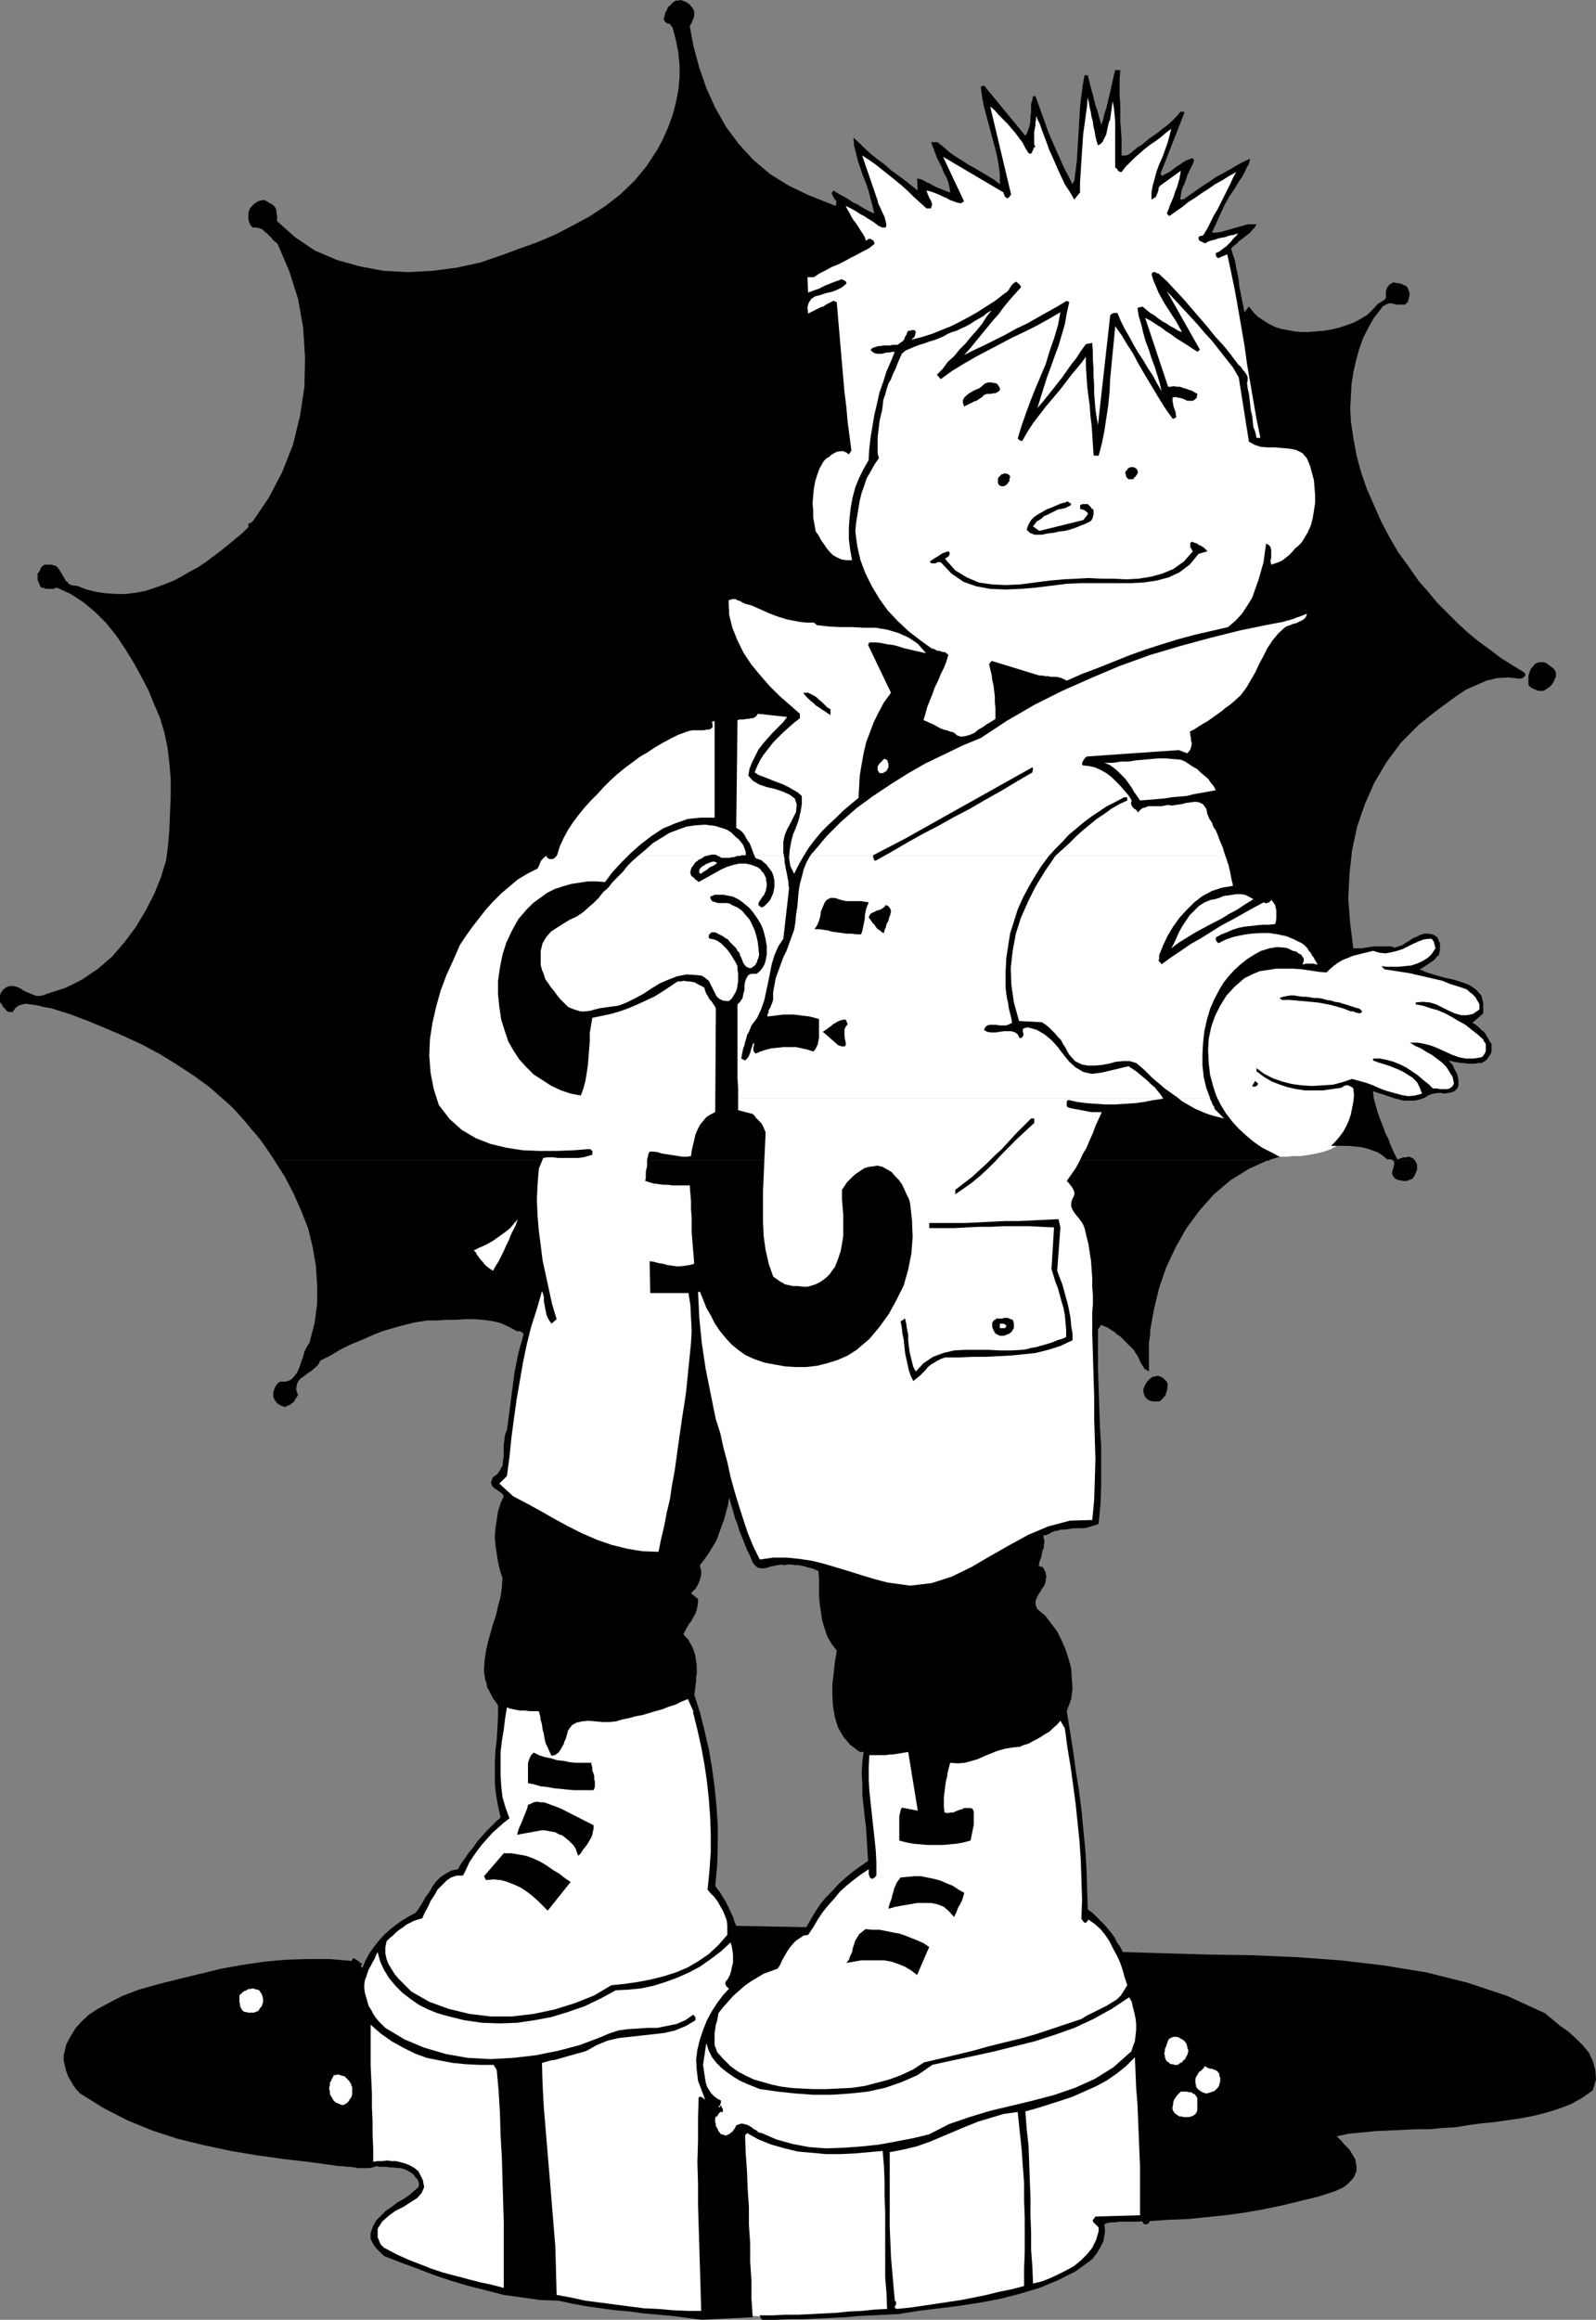 <?xml version="1.0" encoding="UTF-8" standalone="no"?>
<svg
   version="1.0"
   width="107.131mm"
   height="155.626mm"
   id="svg59"
   sodipodi:docname="Kid &amp; Umbrella.wmf"
   xmlns:inkscape="http://www.inkscape.org/namespaces/inkscape"
   xmlns:sodipodi="http://sodipodi.sourceforge.net/DTD/sodipodi-0.dtd"
   xmlns="http://www.w3.org/2000/svg"
   xmlns:svg="http://www.w3.org/2000/svg">
  <rect width="100%" height="100%" fill="#808080" stroke="none"/>
  <sodipodi:namedview
     id="namedview59"
     pagecolor="#ffffff"
     bordercolor="#000000"
     borderopacity="0.25"
     inkscape:showpageshadow="2"
     inkscape:pageopacity="0.0"
     inkscape:pagecheckerboard="0"
     inkscape:deskcolor="#d1d1d1"
     inkscape:document-units="mm" />
  <defs
     id="defs1">
    <pattern
       id="WMFhbasepattern"
       patternUnits="userSpaceOnUse"
       width="6"
       height="6"
       x="0"
       y="0" />
  </defs>
  <path
     style="fill:#ffffff;fill-opacity:1;fill-rule:evenodd;stroke:none"
     d="m 327.511,244.003 -0.646,-0.162 -1.616,-0.485 -2.424,-0.485 -3.07,-0.323 h -3.231 l -3.231,0.646 -3.07,1.616 -2.585,2.747 -1.939,3.878 -0.808,5.656 -0.162,5.979 v 5.171 l 0.323,4.363 0.485,3.555 0.646,3.07 0.485,2.262 0.646,1.616 0.485,1.293 0.323,0.646 0.162,0.162 0.323,0.162 0.808,0.646 1.293,0.97 1.616,1.131 1.939,1.131 2.1,1.131 2.1,1.131 2.1,0.97 2.1,0.646 1.777,0.162 h 1.939 l 1.777,-0.162 h 1.939 l 2.1,-0.323 1.777,-0.323 1.939,-0.485 1.777,-0.646 1.777,-0.97 1.454,-0.97 1.293,-1.293 1.131,-1.454 0.808,-1.616 0.808,-1.616 0.485,-1.616 0.485,-1.454 0.485,-1.454 0.323,-1.131 0.323,-0.97 0.323,-0.485 0.323,-0.162 0.646,0.162 0.808,0.323 0.969,0.162 1.131,0.323 1.131,0.485 1.131,0.323 1.131,0.323 1.131,0.162 0.808,0.162 h 0.646 l 0.646,-0.162 0.485,-0.162 0.646,-0.323 0.646,-0.162 0.646,-0.323 0.808,-0.162 0.646,-0.162 0.646,-0.323 h 0.646 l 0.808,-0.162 h 0.646 0.646 0.646 0.646 l 0.646,-0.162 h 0.646 l 0.485,-0.162 0.323,-0.323 0.323,-0.323 0.323,-0.485 v -0.646 l -0.162,-0.808 -0.323,-0.808 -0.323,-0.97 -0.323,-0.97 -0.485,-0.808 -0.485,-0.646 -0.323,-0.646 -0.162,-0.323 v -0.162 h 0.162 0.646 l 0.808,0.162 1.131,0.162 1.293,0.162 1.131,0.162 h 1.293 0.969 0.808 l 0.323,-0.323 0.323,-0.162 0.485,-0.162 0.485,-0.485 0.485,-0.323 0.485,-0.646 0.162,-0.808 v -0.808 l -0.485,-1.131 -0.808,-1.293 -1.293,-1.616 h -0.162 l -0.162,-0.162 -0.323,-0.162 -0.323,-0.162 -0.323,-0.485 -0.323,-0.162 -0.323,-0.323 -0.162,-0.323 v -0.323 l 0.323,-0.323 0.323,-0.323 0.323,-0.485 0.485,-0.323 0.323,-0.485 0.485,-0.485 0.323,-0.485 0.162,-0.485 0.162,-0.485 v -0.646 l -0.162,-0.485 -0.323,-0.646 -0.485,-0.646 -0.808,-0.808 -0.808,-0.808 -1.131,-0.646 -1.454,-0.808 -1.454,-0.808 -1.777,-0.646 -2.1,-0.646 -2.424,-0.323 -2.1,-0.323 -1.454,-0.323 -0.969,-0.162 -0.646,-0.323 -0.162,-0.162 0.162,-0.323 h 0.323 l 0.323,-0.323 h 0.485 l 0.485,-0.323 0.485,-0.162 0.485,-0.323 0.646,-0.485 0.808,-0.485 0.646,-0.485 0.808,-0.485 0.646,-0.485 0.485,-0.323 0.323,-0.485 0.162,-0.162 v -0.162 -0.485 l -0.162,-0.646 -0.162,-0.646 -0.162,-0.646 -0.485,-0.485 -0.485,-0.485 -0.646,-0.162 h -1.131 l -1.131,0.323 -1.293,0.323 -0.808,0.485 -0.808,0.323 -0.646,0.323 -0.485,0.323 -0.323,0.162 -0.323,0.162 -0.323,0.162 -0.323,0.162 -0.485,0.162 h -0.485 l -0.646,0.162 -0.808,0.162 h -0.808 -0.808 -0.646 -0.646 -0.485 -0.323 -0.162 v 0 h -0.323 -0.485 -0.485 l -0.646,0.162 h -0.646 -0.646 l -0.646,0.162 h -0.485 -0.485 l -0.808,0.162 -1.454,0.162 -1.939,0.485 -2.262,0.323 -2.262,0.323 -2.424,0.485 -2.1,0.323 -1.777,0.323 -1.131,0.323 h -0.323 z"
     id="path1" />
  <path
     style="fill:#ffffff;fill-opacity:1;fill-rule:evenodd;stroke:none"
     d="m 186.941,541.33 2.262,45.73 h 0.162 l 0.485,0.162 h 0.808 1.131 l 1.454,0.162 h 1.939 2.424 2.747 l 3.393,-0.162 3.716,-0.162 3.878,-0.162 3.393,-0.323 2.747,-0.162 2.262,-0.162 1.939,-0.162 1.616,-0.162 1.131,-0.162 h 0.808 l 0.323,-0.162 h 0.162 l 2.1,-43.145 -1.131,-0.323 -2.585,-0.485 -4.201,-0.97 -5.009,-0.808 -5.655,-0.97 -5.817,-0.646 -5.494,-0.162 -4.847,0.323 -3.878,0.97 z"
     id="path2" />
  <path
     style="fill:#000000;fill-opacity:1;fill-rule:evenodd;stroke:none"
     d="m 9.533,147.21 v -0.162 -0.162 -0.162 -0.323 -0.162 -0.162 -0.162 -0.162 -0.162 -0.162 l 0.323,-0.323 0.162,-0.323 0.162,-0.323 0.162,-0.323 0.162,-0.323 0.323,-0.323 0.162,-0.162 0.485,-0.162 h 0.323 0.323 0.808 l 0.646,0.162 0.646,0.162 0.485,0.485 0.323,0.485 0.323,0.485 0.323,0.485 0.323,0.646 0.323,0.485 0.323,0.646 H 9.694 v 0 z"
     id="path3" />
  <path
     style="fill:#000000;fill-opacity:1;fill-rule:evenodd;stroke:none"
     d="m 44.11,147.21 2.1,-1.131 1.939,-1.131 2.1,-1.131 1.939,-1.293 1.939,-1.454 1.939,-1.454 1.777,-1.454 1.777,-1.454 1.777,-1.454 1.616,-1.616 v -0.323 -0.162 -0.162 -0.162 l 0.162,-0.162 h 0.162 0.162 l 0.162,-0.162 0.162,-0.162 0.323,-0.162 4.039,-5.979 3.393,-6.464 2.747,-6.948 1.777,-7.272 1.131,-7.433 0.162,-7.433 -0.485,-7.595 -1.293,-7.272 -2.262,-7.11 -2.908,-6.787 -0.485,-0.485 -0.646,-0.485 -0.485,-0.646 -0.485,-0.485 -0.646,-0.646 -0.646,-0.485 -0.485,-0.485 -0.808,-0.323 -0.808,-0.162 h -0.808 L 63.822,57.365 63.499,57.042 63.337,56.557 63.175,56.234 63.014,55.587 v -0.485 -0.485 -0.646 l 0.162,-0.485 0.162,-0.485 0.323,-0.485 0.323,-0.323 0.485,-0.485 0.485,-0.323 0.485,-0.323 0.485,-0.162 0.646,-0.162 h 0.485 l 0.646,0.323 0.485,0.323 0.646,0.323 0.485,0.323 0.323,0.323 0.323,0.485 0.162,0.646 v 0.485 l 0.162,0.646 v 0.485 0.485 0.485 l 4.524,4.04 5.009,3.393 5.655,2.424 5.817,1.616 5.978,1.131 6.301,0.323 6.14,-0.323 6.14,-0.808 5.978,-1.293 5.655,-1.939 4.362,-1.616 4.524,-1.616 4.524,-1.939 4.362,-2.262 4.201,-2.262 4.201,-2.747 3.716,-2.909 3.555,-3.393 3.07,-3.717 2.747,-4.201 1.454,-2.747 1.293,-2.909 1.131,-3.07 0.808,-3.07 0.646,-3.232 0.323,-3.232 v -3.232 l -0.323,-3.232 -0.646,-3.232 -0.808,-3.07 -0.323,-0.323 -0.162,-0.323 -0.162,-0.162 -0.323,-0.162 h -0.323 l -0.162,-0.162 -0.323,-0.162 -0.162,-0.162 -0.162,-0.323 -0.162,-0.323 0.162,-0.485 0.162,-0.646 0.162,-0.646 0.323,-0.485 0.162,-0.485 0.323,-0.485 0.485,-0.323 0.323,-0.485 0.485,-0.323 0.485,-0.323 h 0.646 L 172.561,0 l 0.646,0.162 0.323,0.162 0.485,0.162 0.485,0.323 0.485,0.323 0.323,0.485 0.323,0.323 0.323,0.485 0.162,0.485 v 0.485 0.323 0.485 l -0.162,0.323 -0.162,0.485 -0.162,0.323 -0.162,0.485 -0.323,0.485 -0.162,0.323 0.969,5.171 1.454,5.333 1.777,5.171 2.262,5.009 2.747,4.848 3.231,4.363 3.716,4.04 4.201,3.555 4.686,2.909 5.009,2.424 6.948,2.747 0.162,-0.323 v -0.485 -0.485 l -0.323,-0.323 -0.323,-0.485 -0.162,-0.323 -0.162,-0.323 -0.162,-0.485 0.162,-0.323 0.323,-0.323 0.969,0.646 1.131,0.646 0.969,0.485 0.969,0.646 0.969,0.646 1.131,0.485 0.969,0.646 1.131,0.646 0.969,0.485 1.131,0.485 -0.485,-1.939 -0.485,-1.778 -0.485,-1.939 -0.646,-1.939 -0.808,-1.939 -0.646,-1.939 -0.646,-1.939 -0.485,-1.939 -0.485,-1.939 -0.162,-1.939 1.454,1.293 1.454,1.454 1.616,1.454 1.616,1.293 1.777,1.293 1.616,1.454 1.777,1.293 1.777,1.293 1.616,1.293 1.616,1.293 -0.162,-3.07 0.808,0.162 0.808,0.323 0.808,0.485 0.808,0.323 0.808,0.485 0.969,0.485 0.808,0.323 0.808,0.323 0.808,0.323 0.969,0.323 -0.162,-1.293 -0.323,-1.293 -0.485,-1.293 -0.646,-1.131 -0.485,-1.293 -0.646,-1.293 -0.646,-1.293 -0.485,-1.293 -0.485,-1.293 -0.485,-1.293 h 1.616 l 1.616,1.293 1.454,1.293 1.616,1.131 1.616,0.97 1.454,0.97 1.777,0.97 1.616,0.97 1.616,0.97 1.616,0.97 1.454,1.131 v -2.585 l -0.323,-2.424 -0.485,-2.585 -0.646,-2.424 -0.646,-2.424 -0.646,-2.424 -0.646,-2.424 -0.646,-2.424 -0.485,-2.424 -0.323,-2.585 0.808,-0.323 10.502,12.766 0.485,-0.808 0.323,-0.97 0.323,-0.97 0.162,-0.97 v -1.131 l 0.162,-1.131 V 27.47 26.339 l 0.323,-0.97 0.162,-0.97 h 0.646 l 0.808,2.262 0.808,2.262 0.808,2.262 0.808,2.262 0.969,2.262 0.969,2.262 0.969,2.101 0.969,2.262 1.131,2.101 1.131,2.262 0.485,-0.97 0.323,-2.585 0.323,-2.585 0.162,-2.747 0.162,-2.747 0.162,-2.747 0.162,-2.747 0.162,-2.747 0.323,-2.585 0.323,-2.585 0.485,-2.585 h 0.808 l 0.323,1.293 0.323,1.293 0.323,1.293 0.323,1.131 0.323,1.293 0.323,1.293 0.485,1.293 0.323,1.293 0.323,1.131 0.323,1.293 0.485,-1.293 0.323,-1.454 0.485,-1.454 0.323,-1.293 0.323,-1.454 0.323,-1.293 0.323,-1.454 0.323,-1.454 0.323,-1.454 0.323,-1.293 h 1.293 l -0.162,2.101 v 2.262 2.101 l 0.162,2.262 v 2.101 2.101 l 0.162,2.101 0.162,2.262 v 2.262 2.101 h 0.646 0.485 l 0.485,-0.162 0.485,-0.323 0.485,-0.323 0.485,-0.485 0.485,-0.323 0.485,-0.485 0.646,-0.323 0.485,-0.323 0.969,-0.808 0.969,-0.808 0.969,-0.646 1.131,-0.808 0.969,-0.808 1.131,-0.808 0.969,-0.808 0.969,-0.97 0.969,-0.97 0.808,-0.97 0.969,0.162 -6.14,15.674 0.485,0.485 0.808,-0.485 0.646,-0.323 0.808,-0.485 0.808,-0.646 0.646,-0.485 0.808,-0.485 0.646,-0.485 0.808,-0.485 0.808,-0.323 0.808,-0.323 0.485,0.485 -0.323,0.97 -0.485,0.97 -0.485,0.97 -0.485,1.131 -0.323,0.97 -0.323,0.97 -0.485,0.97 -0.323,0.97 -0.162,1.131 -0.162,0.97 h 0.808 l 1.616,-1.131 1.616,-1.131 1.616,-1.131 1.777,-1.131 1.616,-1.131 1.777,-0.97 1.777,-0.97 1.616,-0.97 1.777,-0.97 1.777,-0.808 -0.323,1.293 -0.646,1.131 -0.485,1.131 -0.646,1.131 -0.808,1.131 -0.646,1.131 -0.808,1.293 -0.808,1.131 -0.646,1.131 -0.646,1.131 -3.231,7.11 h 1.131 l 1.131,-0.162 1.131,-0.323 1.131,-0.323 1.131,-0.323 1.131,-0.323 1.131,-0.323 1.131,-0.323 h 1.131 1.131 l -0.485,0.808 -0.646,0.646 -0.485,0.646 -0.646,0.485 -0.808,0.646 -0.646,0.485 -0.646,0.485 -0.646,0.646 -0.808,0.646 -0.646,0.646 0.485,1.616 0.485,1.454 0.323,1.778 0.323,1.454 0.323,1.778 0.162,1.616 0.323,1.616 0.323,1.616 0.323,1.616 0.323,1.616 1.131,-1.454 1.131,1.454 1.131,1.131 1.454,0.97 1.293,0.808 1.616,0.808 1.454,0.485 1.777,0.323 1.616,0.323 1.777,0.162 h 1.777 l 2.1,-0.162 1.939,-0.162 1.939,-0.323 1.939,-0.485 1.939,-0.646 1.777,-0.646 1.777,-0.97 1.616,-0.97 1.454,-1.454 1.293,-1.454 h 0.323 l 0.162,-0.323 h 0.162 l 0.323,-0.162 0.162,-0.162 0.323,-0.162 0.162,-0.162 0.162,-0.162 0.162,-0.323 v -0.162 -0.485 -0.485 -0.485 l 0.162,-0.485 0.162,-0.485 0.323,-0.323 0.162,-0.323 0.323,-0.162 0.485,-0.323 0.485,-0.162 0.323,0.162 h 0.485 l 0.646,0.162 h 0.323 l 0.485,0.323 0.485,0.162 0.323,0.162 0.323,0.323 0.162,0.485 0.162,0.485 0.162,0.323 v 0.485 0.323 l -0.162,0.485 v 0.323 l -0.162,0.323 v 0.323 l -0.323,0.323 -0.162,0.162 -0.323,0.323 h -0.808 -0.646 -0.646 l -0.646,-0.162 -0.646,-0.162 h -0.646 l -0.485,0.162 -0.646,0.323 -0.485,0.323 -0.485,0.646 -1.777,2.262 -1.454,2.585 -1.293,2.585 -0.969,2.747 -0.808,2.909 -0.646,2.909 -0.485,3.07 -0.162,3.07 -0.162,3.07 0.162,3.232 0.646,4.363 0.808,4.363 1.131,4.201 1.454,4.201 1.777,4.04 1.777,4.04 2.1,4.04 2.262,3.878 2.585,3.555 2.585,3.717 H 44.11 Z"
     id="path4" />
  <path
     style="fill:#000000;fill-opacity:1;fill-rule:evenodd;stroke:none"
     d="m 359.825,147.21 2.424,2.747 2.262,2.747 2.585,2.585 2.585,2.585 2.585,2.424 2.747,2.262 2.908,2.101 2.747,2.101 3.07,1.939 2.908,1.778 0.162,0.162 0.162,0.323 v 0.323 l -0.162,0.162 -0.162,0.162 -0.162,0.162 -0.162,0.162 h -0.323 l -0.162,0.162 h -0.162 l -2.908,-0.323 -2.908,0.162 -2.747,0.646 -2.585,1.131 -2.585,1.131 -2.424,1.616 -2.424,1.778 -2.424,1.778 -2.262,1.778 -2.424,1.939 -4.524,4.525 -3.716,5.009 -3.07,5.171 -2.424,5.494 -1.939,5.656 -1.293,5.979 -0.646,5.979 -0.323,6.302 0.485,6.302 0.808,6.302 h 0.969 1.131 l 0.969,-0.162 1.131,-0.162 0.969,-0.162 h 1.131 1.131 0.969 1.131 l 0.969,0.323 0.969,-0.323 0.969,-0.323 0.969,-0.646 0.808,-0.485 0.969,-0.646 0.808,-0.323 0.969,-0.485 0.969,-0.323 h 0.969 l 1.131,0.162 0.646,0.323 0.485,0.323 0.323,0.485 0.162,0.485 0.323,0.646 v 0.646 0.646 0.485 l -0.162,0.646 -0.162,0.646 -0.485,0.323 -0.323,0.485 -0.485,0.485 -0.485,0.323 -0.485,0.323 -0.485,0.323 -0.485,0.323 -0.485,0.323 -0.485,0.323 -0.646,0.323 1.939,0.808 2.1,0.646 2.262,0.646 2.262,0.485 2.1,0.646 2.1,0.808 1.616,1.131 1.293,1.454 0.485,1.939 v 2.585 l -2.747,2.424 0.646,0.323 0.646,0.485 0.485,0.485 0.485,0.485 0.646,0.485 0.485,0.646 0.323,0.646 0.323,0.485 0.323,0.646 0.485,0.646 v 0.646 0.646 0.646 l -0.162,0.485 -0.323,0.485 -0.323,0.485 -0.323,0.485 -0.323,0.323 -0.485,0.323 -0.646,0.323 h -0.808 l -0.808,0.162 h -0.969 -0.808 l -0.969,-0.162 h -0.808 l -0.808,-0.162 -0.969,-0.162 -0.646,-0.162 -0.646,-0.162 0.485,0.646 0.485,0.485 0.323,0.808 0.323,0.646 0.485,0.808 0.162,0.808 0.162,0.646 v 0.808 0.808 l -0.323,0.646 -0.646,0.646 -0.808,0.323 -0.808,0.162 -0.969,0.162 -0.808,-0.162 h -0.969 l -0.808,0.162 -0.808,0.162 -0.808,0.323 -0.646,0.485 -1.293,0.485 -1.454,0.323 h -1.293 -1.454 l -1.293,-0.323 -1.293,-0.323 -1.293,-0.485 -1.454,-0.485 -1.131,-0.323 -1.293,-0.485 0.162,1.778 0.485,1.778 0.485,1.778 0.646,1.778 0.646,1.616 0.646,1.778 0.808,1.616 0.646,1.778 0.808,1.778 0.808,1.616 h 0.323 l 0.323,-0.162 0.485,-0.162 0.323,-0.162 h 0.323 0.485 l 0.323,-0.162 h 0.485 l 0.323,0.162 0.323,0.162 h 0.162 v 0 l 0.162,0.162 v 0 l 0.162,0.162 v 0 0 l 0.162,0.162 v 0 l 0.162,0.162 h -5.655 l -0.162,-0.162 v 0 l -0.162,-0.162 h -0.162 -0.162 -0.162 v 0 h -0.323 -0.162 -0.162 l -1.131,-0.97 -1.293,-0.808 -1.293,-0.485 -1.454,-0.485 -1.454,-0.323 -1.454,-0.162 -1.616,-0.162 h -1.454 -1.616 -1.454 l 1.131,-1.131 0.969,-1.131 0.969,-1.293 0.808,-1.454 0.646,-1.454 0.485,-1.454 0.323,-1.616 0.323,-1.616 0.162,-1.616 -0.162,-1.778 -0.323,-0.323 -0.323,-0.162 -0.323,-0.162 -0.323,-0.162 h -0.323 -0.323 l -0.323,0.162 h -0.162 l -0.323,0.323 -0.485,0.162 -2.262,0.323 -2.262,0.323 h -2.262 -2.262 l -2.1,-0.323 -2.262,-0.485 -1.939,-0.646 -2.1,-0.808 -1.939,-1.131 -1.939,-1.454 v -0.808 l 1.939,1.454 2.262,1.131 2.262,0.808 2.585,0.646 2.424,0.323 2.585,0.162 2.747,-0.162 2.585,-0.162 2.424,-0.646 2.424,-0.808 1.777,0.485 1.777,0.485 1.777,0.646 1.777,0.808 1.777,0.646 1.777,0.485 1.777,0.485 1.777,0.323 1.777,-0.162 1.777,-0.485 -0.646,-1.616 -0.646,-1.293 -1.131,-1.131 -1.293,-0.808 -1.293,-0.808 -1.454,-0.646 -1.616,-0.646 -1.454,-0.485 -1.616,-0.485 -1.293,-0.485 v -0.485 h 1.777 l 1.616,0.323 1.777,0.485 1.616,0.646 1.616,0.808 1.454,0.97 1.454,0.97 1.293,1.131 1.454,1.131 1.131,1.131 h 0.485 0.646 l 0.646,0.162 h 0.646 0.485 0.646 l 0.646,-0.162 0.485,-0.323 0.323,-0.323 0.323,-0.646 -0.323,-1.616 -0.808,-1.293 -0.808,-1.293 -1.131,-1.131 -1.293,-0.97 -1.293,-0.97 -1.454,-0.808 -1.293,-0.808 -1.454,-0.646 -1.293,-0.808 h 1.939 l 1.777,0.323 1.777,0.485 1.616,0.646 1.777,0.808 1.777,0.808 1.777,0.646 1.777,0.323 h 1.939 l 1.939,-0.323 0.485,-0.323 0.162,-0.323 0.323,-0.485 0.162,-0.485 v -0.485 -0.485 -0.646 l -0.162,-0.485 -0.323,-0.323 -0.162,-0.485 -1.454,-1.293 -1.454,-1.131 -1.616,-1.293 -1.777,-0.97 -1.616,-0.97 -1.777,-0.97 -1.939,-0.808 -1.777,-0.485 -1.939,-0.646 -1.777,-0.323 v -0.485 l 1.777,-0.162 1.777,0.162 1.616,0.485 1.616,0.808 1.616,0.808 1.454,0.646 1.616,0.485 h 1.454 l 1.616,-0.323 1.616,-1.131 v -0.646 -0.646 l -0.323,-0.646 -0.323,-0.485 -0.323,-0.646 -0.485,-0.485 -0.485,-0.485 -0.485,-0.323 -0.485,-0.485 -0.485,-0.323 -1.939,-0.646 -2.1,-0.646 -1.939,-0.808 -2.1,-0.485 -2.1,-0.485 -2.1,-0.485 -2.1,-0.485 -2.1,-0.323 -2.1,-0.323 -2.1,-0.323 -0.808,-0.808 1.293,0.162 h 1.616 1.454 l 1.616,-0.162 1.616,-0.162 1.454,-0.485 1.454,-0.646 1.293,-0.808 0.969,-0.97 0.969,-1.454 v -0.162 l -0.162,-0.323 v -0.323 l -0.162,-0.323 v -0.323 l -0.162,-0.323 -0.162,-0.162 -0.162,-0.323 -0.323,-0.162 h -0.323 l -1.454,0.162 -1.293,0.485 -1.454,0.646 -1.293,0.646 -1.293,0.646 -1.454,0.485 -1.293,0.323 -1.616,0.323 -1.616,-0.162 -1.616,-0.485 -1.293,0.323 -1.293,0.323 -1.293,0.323 -1.293,0.323 -1.131,0.485 -1.293,0.485 -1.131,0.646 -1.131,0.808 -0.969,0.808 -0.969,0.97 -1.939,-0.162 -2.1,-0.323 -2.262,-0.323 -2.1,-0.162 h -2.1 -2.262 l -2.1,0.323 -2.1,0.323 -1.939,0.808 -1.939,0.97 -2.424,2.101 -2.1,2.262 -1.616,2.585 -1.293,2.585 -0.969,2.747 -0.646,3.07 -0.162,2.909 0.162,3.232 0.323,2.909 0.808,3.07 0.808,2.424 1.131,2.262 1.293,2.101 1.616,2.101 1.616,1.778 1.939,1.778 1.939,1.616 2.1,1.454 2.262,1.131 2.1,1.131 -0.162,0.162 h -0.323 l -0.323,0.162 h -0.323 l -0.162,0.162 h -0.323 l -0.323,0.162 h -0.162 l -0.323,0.162 -0.162,0.162 H 69.638 l -1.131,-1.778 -1.131,-1.616 -1.131,-1.616 -1.293,-1.616 -1.293,-1.454 -1.293,-1.616 -1.293,-1.454 -1.293,-1.454 -1.454,-1.454 -1.454,-1.293 -3.878,-3.393 -4.039,-2.909 -4.201,-2.747 -4.201,-2.585 -4.524,-2.424 -4.524,-2.101 -4.524,-1.939 -4.686,-1.939 -4.686,-1.778 -4.686,-1.454 -0.969,-0.162 -0.969,-0.162 -1.131,-0.323 -0.969,-0.162 -1.131,-0.162 -1.131,-0.162 -0.969,0.162 -0.969,0.323 -0.808,0.646 -0.646,0.97 H 2.747 2.262 L 1.939,256.445 1.616,256.284 1.454,255.96 1.131,255.637 0.808,255.314 0.646,254.991 0.485,254.668 0.162,254.344 0,254.021 v -0.323 -0.485 -0.323 -0.485 l 0.162,-0.323 v -0.323 l 0.323,-0.323 0.162,-0.323 0.323,-0.323 0.969,-0.646 1.131,-0.162 0.969,0.162 1.131,0.485 0.969,0.646 1.131,0.485 1.131,0.485 1.131,0.323 1.293,-0.162 1.293,-0.485 4.524,-1.454 4.201,-2.101 4.039,-2.747 3.555,-3.07 3.07,-3.555 2.908,-3.878 2.424,-4.04 2.262,-4.363 1.777,-4.363 1.293,-4.363 0.485,-3.878 0.323,-4.04 0.162,-4.201 0.162,-4.04 v -4.201 l -0.323,-4.04 -0.485,-4.04 -0.808,-3.878 -1.131,-3.717 -1.454,-3.393 -1.454,-3.555 -1.777,-3.393 -1.939,-3.555 -2.1,-3.393 -2.262,-3.393 -2.585,-3.232 -2.747,-2.747 -3.07,-2.585 -3.231,-2.101 -3.555,-1.616 -0.485,0.162 -0.323,0.162 h -0.323 -0.323 -0.485 -0.323 -0.485 l -0.323,-0.162 -0.485,-0.162 h -0.323 l -0.162,-0.162 -0.162,-0.162 v -0.162 l -0.162,-0.162 v -0.323 l -0.162,-0.162 v -0.162 l -0.162,-0.162 v -0.162 -0.162 h 6.948 l 0.162,0.162 0.323,0.162 0.162,0.323 0.162,0.162 0.323,0.162 0.162,0.162 h 0.323 l 0.323,0.162 h 0.485 0.323 l 2.585,0.97 2.585,0.646 2.424,0.323 2.585,0.162 h 2.424 l 2.585,-0.323 2.424,-0.485 2.424,-0.808 2.262,-0.808 2.424,-0.97 z"
     id="path5" />
  <path
     style="fill:#000000;fill-opacity:1;fill-rule:evenodd;stroke:none"
     d="m 321.856,294.096 -5.009,2.262 -4.686,2.909 -4.201,3.555 -3.716,4.201 -3.231,4.363 -2.747,4.848 -2.424,5.171 -1.777,5.171 -1.293,5.333 -0.969,5.332 v 1.131 l -0.162,0.97 -0.162,1.131 v 1.131 1.131 1.131 1.131 0.97 0.97 0.808 l -0.485,-0.323 -0.646,-0.323 -0.323,-0.646 -0.485,-0.646 -0.323,-0.646 -0.323,-0.808 -0.323,-0.646 -0.485,-0.646 -0.323,-0.646 -0.646,-0.646 -0.646,-0.646 -0.808,-0.808 -0.646,-0.646 -0.808,-0.808 -0.808,-0.485 -0.646,-0.646 -0.808,-0.485 -0.969,-0.646 -0.808,-0.323 -0.808,-0.323 -0.808,1.131 v 4.848 4.686 l 0.162,5.009 0.162,5.009 0.162,5.009 0.323,5.009 v 4.848 5.009 l -0.162,4.848 -0.485,5.009 -0.808,0.323 -1.131,0.323 -0.969,0.323 -1.131,0.162 h -1.131 -1.131 l -1.131,0.162 -1.131,0.162 h -0.969 l -0.969,0.323 h -0.485 l -0.323,0.162 -0.323,0.162 h -0.323 l -0.323,0.323 -0.323,0.162 -0.485,0.162 -0.323,0.162 h -0.323 -0.323 l 0.162,0.808 0.162,0.808 -0.162,0.808 v 0.646 l -0.323,0.808 -0.162,0.808 -0.162,0.808 -0.323,0.808 -0.162,0.646 -0.162,0.808 0.485,0.162 0.485,0.162 0.323,0.323 0.162,0.485 0.323,0.485 v 0.485 l 0.162,0.646 -0.162,0.646 v 0.485 l -0.162,0.646 -0.323,0.646 -0.485,0.646 -0.323,0.646 -0.485,0.646 -0.323,0.646 -0.323,0.646 -0.162,0.646 v 0.646 l 0.162,0.646 0.323,0.646 1.939,1.616 1.616,2.101 1.454,1.939 1.131,2.262 0.969,2.262 0.808,2.424 0.646,2.424 0.162,2.585 0.162,2.585 -0.323,2.585 -1.131,3.07 0.808,5.009 0.808,5.009 0.646,4.848 0.808,5.009 0.646,5.009 0.485,5.009 0.485,5.009 0.323,5.009 0.162,5.171 0.162,5.171 1.293,0.97 0.969,0.97 0.969,0.97 0.969,0.97 0.969,1.131 0.808,0.97 0.808,1.131 0.646,1.293 0.808,1.131 0.646,1.293 10.825,0.323 10.987,0.323 10.987,0.162 11.31,0.485 11.149,0.808 10.987,1.293 10.825,1.778 10.341,2.585 10.179,3.393 9.533,4.363 1.939,1.616 1.939,1.616 2.1,1.454 1.939,1.778 1.777,1.778 1.454,1.778 0.969,2.101 0.646,2.262 0.162,2.424 -0.808,2.747 -2.747,1.939 -2.908,1.616 -3.07,1.131 -3.07,0.97 -3.231,0.808 -3.393,0.646 -3.393,0.485 -3.393,0.485 -3.393,0.323 -3.393,0.485 -2.908,0.485 -3.231,0.162 -3.231,0.323 h -3.393 l -3.555,0.162 -3.393,0.162 -3.555,0.162 -3.231,0.323 -3.393,0.323 -3.07,0.646 0.646,0.646 0.646,0.646 0.485,0.646 0.646,0.646 0.808,0.808 0.485,0.808 0.485,0.808 0.485,0.808 0.162,0.97 0.162,0.97 v 0.97 l -0.323,0.808 -0.323,0.808 -0.485,0.646 -0.646,0.646 -0.646,0.646 -0.646,0.485 -0.808,0.485 -0.808,0.323 -0.646,0.323 -4.524,1.454 -4.686,1.131 -4.686,1.131 -4.686,0.97 -4.686,0.808 -4.686,0.646 -4.847,0.485 -4.686,0.485 -4.686,0.162 -4.847,0.323 -0.162,0.162 -0.162,0.162 v 0.162 l -0.162,0.162 h -0.162 l -0.162,0.162 h -0.162 -0.162 -0.323 -0.162 v -0.162 0 l -0.162,-0.162 v 0 -0.162 h -0.162 v -0.162 h -0.162 v 0 -0.162 l -0.808,0.162 h -0.969 -0.969 -0.969 -1.131 -0.969 l -0.969,0.162 h -0.969 l -0.969,0.162 -0.808,0.323 0.162,1.131 v 0.97 l -0.162,0.808 -0.162,1.131 -0.323,0.808 -0.485,0.97 -0.485,0.808 -0.485,0.808 -0.646,0.808 -0.485,0.646 -4.201,3.07 -4.524,2.262 -4.686,1.939 -4.847,1.454 -5.009,1.293 -5.17,0.97 -5.17,0.808 -5.17,0.646 -5.332,0.646 -5.009,0.808 -3.393,0.162 -3.231,0.162 -3.393,0.162 -3.555,0.323 -3.393,0.162 -3.555,0.162 -3.555,0.162 h -3.393 l -3.716,0.162 h -3.393 l -0.162,-0.162 v 0 l -0.162,-0.162 v -0.162 h -0.162 v -0.162 -0.162 l -0.162,-0.162 v 0 -0.162 h 3.393 l 3.231,-0.162 h 3.231 l 3.393,-0.162 3.07,-0.162 3.231,-0.162 3.07,-0.323 3.393,-0.162 3.07,-0.323 3.231,-0.162 -0.162,-4.04 -0.323,-4.04 v -4.201 -4.04 -4.201 -4.04 l -0.162,-4.04 v -3.878 l -0.162,-3.878 -0.323,-3.717 -3.393,0.323 -3.716,0.323 -3.555,0.162 h -3.716 l -3.555,-0.323 -3.555,-0.323 -3.393,-0.808 -3.393,-0.97 -3.231,-1.293 -2.908,-1.616 -0.485,0.646 0.162,4.525 0.323,4.525 0.162,4.363 0.323,4.686 v 4.525 l 0.323,4.686 v 4.686 l 0.323,4.686 v 4.686 l 0.323,4.686 -12.926,0.646 -3.716,-0.485 -3.716,-0.485 -3.555,-0.323 -3.716,-0.323 -3.555,-0.485 -3.716,-0.323 -3.555,-0.485 -3.555,-0.485 -3.555,-0.646 -3.716,-0.808 -4.686,-0.162 -4.524,-0.646 -4.686,-0.646 -4.362,-1.131 -4.524,-1.131 -4.362,-1.293 -4.362,-1.454 -4.201,-1.616 -4.362,-1.616 -4.201,-1.616 -0.485,-0.485 -0.485,-0.485 -0.485,-0.485 -0.485,-0.485 -0.485,-0.646 -0.323,-0.485 -0.323,-0.646 -0.323,-0.646 v -0.808 -0.646 l 0.646,-1.778 0.808,-1.454 1.131,-1.131 1.293,-1.293 1.454,-0.97 1.454,-1.131 1.454,-0.808 1.454,-0.97 1.293,-1.131 1.131,-0.97 0.162,-0.485 v -0.485 l -0.162,-0.485 -0.162,-0.485 -0.323,-0.323 -0.323,-0.323 -0.323,-0.485 -0.323,-0.323 -0.485,-0.323 -0.485,-0.323 -0.646,-0.323 -0.808,-0.323 -0.646,-0.162 h -0.969 l -0.808,-0.162 H 99.045 L 98.075,549.41 h -0.808 -0.969 l -0.808,-0.162 -0.969,0.323 -0.969,0.162 h -0.808 -0.969 -0.969 l -0.808,-0.162 -0.969,-0.162 h -0.969 l -0.969,-0.162 H 86.119 l -6.948,-0.97 -6.948,-0.808 -6.948,-0.97 -6.786,-1.131 -6.786,-1.454 -6.625,-1.616 -6.463,-2.101 -6.301,-2.585 -5.978,-3.07 -5.978,-3.717 -0.969,-0.97 -0.808,-1.131 -0.646,-1.131 -0.646,-1.131 -0.485,-1.293 -0.323,-1.293 -0.323,-1.454 v -1.293 l 0.323,-1.293 0.323,-1.454 1.131,-2.101 1.293,-2.101 1.616,-1.778 1.777,-1.616 1.939,-1.293 2.1,-1.131 2.1,-1.131 2.262,-1.131 2.1,-0.808 2.1,-0.808 5.17,-1.454 5.17,-1.293 5.332,-1.293 5.332,-1.293 5.494,-0.97 5.494,-0.808 5.494,-0.485 5.494,-0.162 h 5.494 l 5.494,0.485 0.162,-0.323 0.162,-0.323 h 0.323 l 0.323,0.162 0.162,0.162 0.323,0.162 0.323,0.162 0.162,0.323 0.323,0.162 h 0.162 l 0.162,0.162 v 0.162 0.162 l -0.162,0.162 v 0.162 0 0.162 l 0.162,0.162 v 0 l 0.162,0.162 0.808,-1.939 0.969,-1.778 1.131,-1.616 1.293,-1.616 1.293,-1.454 1.454,-1.293 1.616,-1.293 1.616,-1.131 1.616,-0.97 1.777,-0.97 0.808,-1.131 0.808,-1.293 0.808,-1.454 0.969,-1.293 0.808,-1.454 0.969,-1.293 1.131,-1.131 1.293,-0.808 1.454,-0.808 1.616,-0.323 0.808,-1.454 0.969,-1.293 0.969,-1.454 1.131,-1.293 0.969,-1.454 1.131,-1.293 1.131,-1.293 1.293,-1.293 1.131,-1.131 1.293,-1.131 -0.646,-2.909 -0.485,-2.747 -0.323,-2.909 v -2.909 -2.747 l 0.162,-2.909 0.323,-2.747 0.162,-2.909 0.162,-2.909 v -2.747 l -0.646,-0.97 -0.646,-0.808 -0.485,-0.97 -0.485,-0.97 -0.485,-0.808 -0.162,-0.97 -0.323,-0.97 -0.162,-0.97 -0.162,-0.97 v -0.97 h 53.966 v 0.808 0.646 l -0.162,0.646 v 0.646 0.646 l -0.162,0.646 v 0.646 l -0.162,0.646 v 0.646 l -0.162,0.646 1.454,4.525 1.131,4.525 1.131,4.848 0.808,4.686 0.646,4.848 0.485,4.848 0.323,5.009 v 5.009 l -0.162,5.009 -0.485,5.171 0.646,0.97 0.646,0.808 0.646,1.131 0.646,0.97 0.485,0.97 0.485,0.97 0.485,1.131 0.485,0.97 0.323,1.131 0.485,1.131 17.773,0.323 1.131,-1.939 1.131,-1.939 1.293,-1.939 1.454,-1.778 1.616,-1.616 1.616,-1.778 1.616,-1.454 1.939,-1.616 1.777,-1.293 2.1,-1.454 -0.162,-2.585 -0.162,-2.747 -0.162,-2.747 -0.323,-2.747 -0.323,-2.909 -0.323,-2.909 v -2.747 l -0.162,-2.909 0.162,-2.747 0.323,-2.585 h -0.969 l -2.424,-1.778 -1.777,-2.101 -1.293,-2.262 -0.808,-2.585 -0.485,-2.747 -0.162,-2.747 v -2.909 l 0.323,-2.909 0.323,-2.909 0.485,-2.747 -1.293,-1.616 -1.131,-1.939 -0.646,-1.939 -0.646,-2.101 -0.323,-2.101 -0.323,-2.262 -0.162,-2.101 v -2.101 -2.262 l -0.162,-1.778 -0.808,-0.323 -0.808,-0.323 -0.808,-0.162 -0.969,-0.323 -0.808,-0.162 -0.808,-0.162 h -0.969 l -0.808,-0.162 h -0.969 l -0.969,0.162 -0.808,-0.162 -0.808,0.162 -0.808,0.162 -0.969,0.162 -0.808,0.323 -0.808,0.162 H 193.081 l -0.808,-0.162 -0.646,-0.485 -0.646,-0.808 -0.646,-1.616 -0.808,-1.616 -0.646,-1.616 -0.646,-1.616 -0.646,-1.616 -0.485,-1.616 -0.646,-1.616 -0.485,-1.778 -0.485,-1.616 -0.485,-1.778 -0.323,1.939 -0.485,1.778 -0.485,1.778 -0.646,1.778 -0.646,1.778 -0.646,1.778 -0.969,1.616 -0.969,1.616 -1.131,1.616 -1.131,1.454 0.162,0.808 0.162,0.646 v 0.808 l -0.162,0.808 -0.162,0.646 -0.323,0.808 -0.323,0.646 -0.485,0.808 -0.646,0.646 -0.485,0.485 1.777,1.454 v 0.97 l -0.162,0.97 -0.162,0.808 -0.323,0.97 -0.485,0.808 -0.485,0.97 -0.646,0.808 -0.485,0.808 -0.485,0.97 -0.485,0.808 0.646,0.808 0.646,0.646 0.485,0.97 0.485,0.808 0.323,0.808 0.323,0.97 0.162,0.808 0.162,1.131 0.162,0.808 v 0.97 h -53.966 l 0.162,-2.101 0.323,-2.262 0.485,-2.262 0.646,-2.262 0.646,-2.262 0.808,-2.424 0.485,-2.262 0.646,-2.262 0.323,-2.424 0.162,-2.424 -0.646,-1.939 -0.485,-2.101 -0.323,-2.101 -0.323,-2.101 -0.162,-2.262 0.162,-2.101 0.323,-2.101 0.323,-2.101 0.646,-2.101 0.808,-1.778 -0.323,-0.646 -0.485,-0.323 -0.646,-0.485 -0.485,-0.323 -0.485,-0.323 -0.485,-0.485 -0.162,-0.323 -0.162,-0.646 0.162,-0.485 0.323,-0.808 1.131,-0.808 0.646,-0.97 0.646,-1.131 0.162,-1.293 0.162,-1.293 v -1.293 -1.454 l 0.162,-1.293 0.162,-1.293 0.485,-1.131 0.323,-2.424 0.323,-2.424 0.323,-2.424 0.323,-2.585 0.323,-2.424 0.323,-2.424 0.485,-2.424 0.485,-2.424 0.646,-2.262 0.646,-2.424 v -0.162 l -0.162,-0.162 -0.162,-0.162 -0.162,-0.162 h -0.162 l -0.162,-0.162 h -0.162 -0.323 -0.162 -0.162 l -2.1,-1.131 -2.1,-0.97 -2.1,-0.485 -2.262,-0.323 -2.262,-0.162 h -2.424 l -2.262,0.162 h -2.424 l -2.424,0.162 h -2.424 l -3.07,0.485 -2.747,0.646 -2.908,0.808 -2.747,0.808 -2.747,1.131 -2.585,1.131 -2.747,1.131 -2.585,1.293 -2.424,1.454 -2.585,1.293 -0.485,0.97 -0.808,0.808 -0.969,0.808 -0.969,0.646 -0.808,0.646 -0.969,0.646 -0.646,0.808 -0.323,0.808 -0.162,1.293 0.485,1.293 -0.323,0.485 -0.323,0.485 -0.162,0.323 -0.162,0.323 -0.323,0.323 -0.323,0.162 -0.323,0.323 -0.323,0.162 -0.485,0.162 -0.485,0.323 -0.323,-0.162 h -0.323 l -0.323,-0.162 -0.323,-0.162 -0.485,-0.323 -0.323,-0.162 -0.162,-0.323 -0.323,-0.323 -0.162,-0.323 -0.162,-0.323 -0.162,-0.485 v -0.485 -0.485 l 0.162,-0.485 0.162,-0.485 0.162,-0.323 0.162,-0.323 0.323,-0.485 0.323,-0.323 0.485,-0.323 h 1.454 l 1.293,-0.485 0.808,-0.808 0.808,-1.131 0.485,-1.131 0.485,-1.454 0.485,-1.293 0.323,-1.293 0.646,-1.293 0.646,-0.97 1.293,-5.009 0.646,-4.848 v -4.848 l -0.323,-4.848 -0.808,-4.686 -1.131,-4.686 -1.777,-4.525 -1.939,-4.363 -2.262,-4.363 -2.585,-4.04 H 322.017 v 0 z"
     id="path6" />
  <path
     style="fill:#000000;fill-opacity:1;fill-rule:evenodd;stroke:none"
     d="m 358.856,294.096 0.323,0.485 0.162,0.323 0.162,0.485 v 0.323 0.485 0.323 l -0.162,0.485 -0.162,0.323 -0.162,0.485 -0.162,0.323 -0.323,0.485 -0.323,0.323 -0.485,0.162 -0.485,0.162 -0.323,0.162 h -0.485 -0.646 l -0.323,-0.162 h -0.485 l -0.485,-0.162 -0.646,-0.323 -0.323,-0.485 -0.323,-0.485 v -0.646 l 0.162,-0.646 0.162,-0.485 0.162,-0.646 v -0.485 -0.485 l -0.323,-0.162 h 5.655 v 0 z"
     id="path7" />
  <path
     style="fill:#ffffff;fill-opacity:1;fill-rule:evenodd;stroke:none"
     d="m 278.554,36.843 0.646,-0.323 0.485,-0.485 0.323,-0.646 0.323,-0.646 0.323,-0.646 0.162,-0.808 0.162,-0.808 0.162,-0.646 0.162,-0.808 0.323,-0.646 0.646,-4.686 0.323,1.616 0.162,1.616 0.162,1.778 v 1.616 1.778 1.778 1.778 1.616 1.616 1.616 l 0.162,0.162 h 0.162 l 0.162,0.162 0.162,0.323 0.162,0.162 v 0.162 h 0.323 l 0.162,0.162 h 0.162 0.162 l 0.969,-1.293 1.131,-1.131 1.131,-1.131 1.293,-1.131 1.293,-1.131 1.454,-1.131 1.454,-0.97 1.293,-0.97 1.293,-1.131 1.293,-0.97 -0.485,1.939 -0.485,1.778 -0.646,1.778 -0.646,1.778 -0.808,1.778 -0.646,1.778 -0.485,1.778 -0.485,1.778 -0.323,1.778 v 1.778 l 0.323,-0.162 0.485,-0.323 0.323,-0.162 0.162,-0.485 0.162,-0.323 0.162,-0.485 0.162,-0.485 v -0.323 l 0.162,-0.485 0.323,-0.323 5.17,-3.717 -0.162,0.97 -0.162,0.97 -0.323,1.131 -0.323,1.131 -0.485,1.131 -0.323,1.131 -0.485,1.131 -0.485,1.131 -0.323,0.97 -0.485,1.131 0.646,0.646 1.616,-1.131 1.616,-1.131 1.616,-1.293 1.777,-1.131 1.616,-1.131 1.777,-1.131 1.616,-1.131 1.777,-0.97 1.777,-1.131 1.777,-0.97 -0.808,1.454 -0.646,1.454 -0.808,1.616 -0.808,1.616 -0.808,1.616 -0.808,1.616 -0.969,1.616 -0.808,1.616 -0.808,1.616 -0.969,1.616 -0.162,0.162 v 0 l -0.162,0.162 h -0.162 -0.162 -0.162 l -0.162,0.162 h -0.162 l -0.162,0.162 v 0.162 0.323 0.162 l 0.162,0.162 0.162,0.162 0.162,0.162 h 0.323 l 0.162,0.162 0.323,0.162 h 0.162 l 0.162,0.162 0.808,-0.485 0.969,-0.323 0.808,-0.162 0.808,-0.323 0.808,-0.162 0.969,-0.162 0.808,-0.323 0.808,-0.162 0.808,-0.162 0.808,-0.323 -0.323,0.485 -0.485,0.485 -0.485,0.485 -0.485,0.646 -0.485,0.485 -0.646,0.646 -0.646,0.485 -0.646,0.485 -0.646,0.485 -0.808,0.323 v 0.162 0.162 0.162 0.162 l 0.162,0.162 v 0.162 l 0.162,0.162 h 0.162 v 0.162 h 0.162 l 2.262,-0.97 0.969,4.525 0.969,4.686 0.808,4.525 0.808,4.686 0.808,4.686 0.646,4.686 0.808,4.686 0.808,4.686 0.808,4.686 0.969,4.686 h -0.969 l -0.323,-1.454 -0.485,-1.293 -0.162,-1.454 -0.162,-1.454 -0.323,-1.293 -0.162,-1.454 -0.162,-1.454 -0.162,-1.293 -0.323,-1.454 -0.162,-1.454 0.162,-0.323 v -0.485 -0.485 l -0.162,-0.485 -0.323,-0.485 -0.323,-0.485 -0.323,-0.323 -0.323,-0.485 -0.323,-0.485 -0.485,-0.323 -1.939,-2.585 -1.939,-2.424 -2.1,-2.262 -1.939,-2.424 -1.939,-2.262 -2.1,-2.424 -1.939,-2.262 -2.1,-2.262 -2.1,-2.262 -2.262,-2.101 h -0.323 l -0.162,-0.162 h -0.162 l -0.162,-0.162 h -0.162 -0.162 -0.323 v 0 l -0.162,0.323 -0.162,0.162 0.485,1.616 0.646,1.454 0.646,1.616 0.808,1.454 0.808,1.454 0.969,1.454 0.808,1.293 0.969,1.454 0.808,1.454 0.808,1.454 -0.969,-0.323 -0.969,-0.646 -0.969,-0.485 -0.969,-0.646 -1.131,-0.646 -0.969,-0.646 -0.969,-0.808 -1.131,-0.646 -0.969,-0.808 -0.969,-0.808 -1.293,0.323 0.323,2.101 0.646,2.101 0.485,2.101 0.646,2.262 0.808,2.101 0.646,2.101 0.808,2.101 0.646,2.101 0.646,2.101 0.485,2.101 -1.131,-1.939 -1.131,-2.101 -1.293,-1.939 -1.131,-1.939 -1.293,-1.939 -1.131,-1.939 -1.131,-2.101 -1.131,-1.939 -0.969,-1.939 -0.808,-1.939 -0.162,-0.162 h -0.323 -0.162 -0.323 l -0.323,0.162 h -0.162 l -0.162,0.162 -0.162,0.162 -0.162,0.162 v 0.323 l -3.07,27.47 -0.323,-1.939 -0.323,-2.101 -0.162,-2.101 -0.162,-2.101 v -2.101 l -0.162,-2.101 v -2.101 l -0.162,-2.101 v -2.101 l -0.162,-2.101 -1.616,0.323 -1.293,1.778 -1.131,1.778 -1.293,1.616 -1.131,1.616 -1.131,1.616 -1.293,1.616 -1.131,1.454 -1.293,1.616 -1.293,1.616 -1.293,1.454 0.808,-2.585 0.808,-2.585 0.808,-2.585 0.969,-2.585 0.969,-2.747 0.969,-2.585 0.808,-2.747 0.808,-2.747 0.485,-2.747 0.646,-2.909 -0.646,-0.323 -2.424,1.454 -2.585,1.454 -2.585,1.454 -2.585,1.454 -2.747,1.293 -2.585,1.454 -2.585,1.293 -2.585,1.293 -2.747,1.293 -2.585,1.293 1.454,-1.616 1.454,-1.778 1.454,-1.778 1.454,-1.778 1.454,-1.778 1.454,-1.616 1.293,-1.778 1.454,-1.778 1.454,-1.616 1.454,-1.616 v -0.323 0 l -0.162,-0.162 -0.162,-0.162 v -0.162 l -0.323,-0.162 v 0 l -0.162,-0.162 -0.162,-0.162 -0.162,-0.162 -0.323,0.162 -0.323,0.162 -0.323,0.323 -0.323,0.323 -0.162,0.323 -0.323,0.485 -0.162,0.323 -0.323,0.323 -0.323,0.323 -0.323,0.162 -2.262,1.778 -2.262,1.454 -2.262,1.454 -2.262,1.293 -2.424,1.293 -2.262,1.131 -2.424,0.97 -2.424,0.97 -2.585,0.808 -2.585,0.646 0.162,-0.162 0.162,-0.162 0.323,-0.162 v -0.162 l 0.162,-0.162 0.162,-0.323 v -0.162 -0.162 l 0.162,-0.323 v -0.162 l -0.162,-0.323 -0.162,-0.162 h -0.162 -0.162 -0.323 -0.162 l -0.162,0.162 h -0.323 -0.162 -0.162 l -0.323,0.646 -0.162,0.485 -0.323,0.485 -0.162,0.485 -0.323,0.485 -0.485,0.323 -0.485,0.323 -0.323,0.323 h -0.646 -0.646 l -0.646,0.162 h -0.646 -0.646 -0.485 l -0.646,0.162 h -0.646 l -0.485,0.162 -0.485,0.162 -0.485,0.162 -0.485,0.485 0.485,0.485 0.485,0.323 0.646,0.162 h 0.646 0.646 l 0.646,-0.162 0.646,-0.162 h 0.646 l 0.808,-0.162 h 0.485 l -0.969,2.424 -1.131,2.585 -0.808,2.585 -0.969,2.747 -0.646,2.909 -0.646,2.747 -0.485,2.909 -0.485,2.909 -0.323,2.909 -0.162,2.747 -1.293,2.262 -1.131,2.262 -0.969,2.424 -0.646,2.424 -0.485,2.585 -0.323,2.747 -0.162,2.585 v 2.747 l 0.323,2.585 0.485,2.747 h -1.454 l -1.131,-0.162 -1.131,-0.485 -1.131,-0.646 -0.808,-0.808 -0.808,-0.97 -0.646,-0.97 -0.808,-1.131 -0.485,-0.97 -0.808,-1.131 -0.323,-1.778 -0.323,-1.778 v -1.778 l -0.162,-1.778 0.162,-1.939 0.162,-1.778 0.323,-1.778 0.485,-1.616 0.646,-1.778 0.808,-1.454 0.323,-0.485 0.646,-0.646 0.646,-0.323 0.485,-0.485 0.808,-0.485 0.646,-0.323 0.808,-0.162 h 0.808 l 0.808,0.323 0.646,0.485 0.646,-0.97 -0.485,-3.717 -0.485,-3.717 -0.323,-3.717 -0.485,-3.878 -0.323,-3.717 -0.323,-3.717 -0.323,-3.878 -0.323,-3.717 -0.323,-3.717 -0.323,-3.878 -0.808,-0.323 -0.646,0.323 -0.646,0.323 -0.646,0.323 -0.646,0.485 -0.646,0.162 -0.646,0.323 -0.646,0.323 -0.646,0.323 -0.646,0.323 -0.646,0.323 -0.162,-1.616 0.323,-1.131 0.646,-0.97 0.969,-0.646 1.293,-0.323 1.454,-0.485 1.454,-0.323 1.293,-0.485 1.293,-0.646 0.969,-0.808 0.162,-0.162 v -0.323 l -0.162,-0.162 v -0.162 h -0.162 l -0.162,-0.162 h -0.162 l -0.162,-0.162 h -0.162 l -0.162,-0.162 -0.808,0.323 -0.969,0.323 -0.808,0.323 -0.808,0.323 -0.808,0.323 -0.969,0.485 -0.646,0.323 -0.969,0.323 -0.808,0.323 -0.969,0.323 -0.162,-3.878 h 1.616 l 1.454,-0.97 1.616,-0.808 1.454,-0.808 1.616,-0.646 1.616,-0.808 1.454,-0.808 1.616,-0.808 1.454,-0.808 1.616,-0.808 1.454,-1.131 v -0.162 -0.162 -0.162 l -0.162,-0.162 v -0.162 l -0.162,-0.162 h -0.162 l -0.162,-0.162 -0.162,-0.162 h -0.162 v 0 h -0.162 -0.162 -0.162 -0.162 v 0.162 h -0.162 v 0.162 h -0.162 l -0.162,0.162 -0.323,-0.97 -0.485,-0.808 -0.646,-0.97 -0.485,-0.808 -0.646,-0.97 -0.646,-0.808 -0.485,-0.808 -0.485,-0.97 -0.485,-0.808 -0.485,-0.97 0.969,0.485 0.969,0.485 0.808,0.485 0.969,0.646 0.969,0.485 0.969,0.646 0.808,0.485 0.969,0.646 0.808,0.646 0.969,0.485 h 0.969 l 0.162,-0.646 -0.162,-0.808 -0.162,-0.646 -0.162,-0.646 -0.323,-0.646 -0.323,-0.646 -0.323,-0.808 -0.323,-0.646 -0.323,-0.646 -0.162,-0.808 -3.878,-11.311 1.777,1.131 1.616,1.131 1.616,1.293 1.616,1.293 1.616,1.293 1.777,1.454 1.616,1.454 1.454,1.454 1.616,1.454 1.616,1.454 h 1.131 l 0.162,-0.646 0.162,-0.323 -0.162,-0.485 -0.162,-0.485 -0.162,-0.323 -0.323,-0.485 -0.162,-0.485 -0.162,-0.323 -0.162,-0.485 -0.162,-0.485 0.808,0.162 0.969,0.323 0.808,0.323 0.808,0.323 0.969,0.485 0.808,0.323 0.808,0.485 0.969,0.323 0.808,0.323 0.969,0.162 0.808,-0.485 -5.332,-11.311 15.35,9.049 v 0.162 0.162 l 0.162,0.162 v 0.162 0.162 h 0.162 v 0.323 h 0.162 l 0.162,0.162 0.162,0.162 v 0 h 0.323 v -0.162 h 0.162 l 0.162,-0.162 v 0 l 0.162,-0.162 v -0.162 l 0.162,-0.162 h 0.162 l -5.332,-22.461 1.131,0.97 0.969,1.131 1.131,1.131 1.131,1.131 0.969,1.131 0.969,1.131 0.969,1.293 0.969,1.293 0.646,1.293 0.808,1.293 0.323,0.162 h 0.323 l 0.162,-0.162 0.162,-0.162 v -0.323 l 0.162,-0.162 0.162,-0.323 v -0.162 l 0.162,-0.323 h 0.323 l -0.323,-0.808 v -0.646 -0.808 -0.808 -0.808 l 0.162,-0.808 0.162,-0.808 v -0.808 l 0.162,-0.808 v -0.808 l 0.969,2.101 0.808,2.262 0.808,2.101 0.808,2.262 0.969,2.101 0.969,2.262 0.969,2.101 0.969,2.101 1.293,1.939 1.131,1.939 1.454,-1.778 v -2.424 l 0.162,-2.585 0.162,-2.585 0.162,-2.424 0.162,-2.424 0.162,-2.424 0.323,-2.262 0.323,-2.424 0.323,-2.262 0.162,-2.262 0.323,1.293 0.162,1.131 0.323,1.293 0.162,1.131 0.323,1.131 0.162,1.293 0.323,1.293 0.162,1.131 0.323,1.293 0.323,1.131 z"
     id="path8" />
  <path
     style="fill:#ffffff;fill-opacity:1;fill-rule:evenodd;stroke:none"
     d="m 314.262,95.662 2.585,16.321 1.454,0.808 1.454,0.485 1.777,0.162 h 1.939 l 1.777,0.162 1.939,0.162 1.616,0.323 1.616,0.808 1.131,1.293 0.808,1.939 0.485,1.778 0.485,1.778 0.162,1.939 0.162,2.101 v 1.778 l -0.323,2.101 -0.323,1.939 -0.485,1.778 -0.808,1.778 -0.969,1.616 -0.646,0.97 -0.808,0.808 -0.808,0.646 -0.646,0.808 -0.808,0.808 -0.808,0.646 -0.808,0.646 -0.969,0.485 -0.969,0.323 -0.969,0.323 -0.162,-0.646 v -0.485 l 0.162,-0.646 v -0.646 -0.646 -0.646 l -0.162,-0.646 -0.162,-0.323 -0.323,-0.323 -0.646,-0.323 -0.323,2.262 -0.323,2.424 -0.646,2.262 -0.646,2.262 -0.808,2.262 -0.808,2.262 -1.293,2.101 -1.293,1.939 -1.616,1.778 -1.939,1.616 -4.201,0.97 -4.201,0.97 -4.201,1.131 -4.201,1.293 -4.039,1.293 -4.039,1.454 -4.039,1.616 -4.039,1.616 -3.878,1.454 -4.039,1.778 -0.646,-0.323 -0.646,-0.323 -0.646,-0.162 -0.646,-0.162 h -0.646 -0.808 l -0.646,-0.162 h -0.808 l -0.646,-0.162 h -0.808 l -12.118,-3.717 -0.646,0.808 0.323,1.454 0.323,1.293 0.162,1.293 0.323,1.454 0.162,1.293 0.162,1.454 v 1.454 l 0.162,1.454 v 1.454 1.293 l -0.969,0.646 -1.131,0.646 -1.131,0.808 -1.131,0.646 -0.969,0.808 -1.131,0.485 -1.131,0.323 -1.131,0.162 -0.969,-0.323 -0.969,-0.808 -0.808,-0.162 -0.808,-0.323 -0.808,-0.162 -0.808,-0.323 -0.646,-0.323 -0.808,-0.485 -0.646,-0.323 -0.808,-0.323 -0.646,-0.323 -0.808,-0.323 0.485,-1.616 0.485,-1.778 0.646,-1.616 0.646,-1.616 0.646,-1.778 0.808,-1.616 0.646,-1.616 0.808,-1.616 0.646,-1.616 0.485,-1.778 -0.323,-0.162 -0.323,-0.323 -0.485,-0.162 h -0.323 l -0.485,-0.162 -0.485,-0.162 h -0.485 l -0.485,-0.323 -0.485,-0.162 -0.485,-0.162 -2.908,-2.101 -2.908,-2.262 -2.747,-2.585 -2.424,-2.585 -2.1,-2.909 -1.939,-3.232 -1.616,-3.232 -1.293,-3.393 -0.808,-3.555 -0.485,-3.717 0.162,-1.939 0.323,-2.101 0.323,-1.939 0.323,-1.939 0.485,-1.939 0.646,-1.778 0.646,-1.939 0.969,-1.616 0.969,-1.778 1.131,-1.616 -0.323,-1.293 v -1.293 -1.293 -1.454 l 0.162,-1.293 0.162,-1.454 0.162,-1.293 0.323,-1.454 0.323,-1.293 0.162,-1.293 0.162,-1.454 0.485,-1.293 0.323,-1.293 0.485,-1.454 0.646,-1.131 0.485,-1.293 0.646,-1.293 0.485,-1.293 0.485,-1.131 0.646,-1.454 0.969,-0.808 1.131,-0.485 1.131,-0.485 1.293,-0.485 1.131,-0.323 1.293,-0.485 1.131,-0.323 1.293,-0.485 1.131,-0.485 1.131,-0.646 1.131,-0.485 1.131,-0.323 1.293,-0.646 1.131,-0.485 1.131,-0.646 0.969,-0.646 1.131,-0.646 1.131,-0.646 0.969,-0.808 1.131,-0.646 -1.293,1.616 -1.131,1.778 -1.293,1.616 -1.454,1.616 -1.454,1.778 -1.454,1.454 -1.454,1.778 -1.616,1.454 -1.293,1.778 -1.454,1.454 0.969,1.131 2.908,-2.101 2.908,-1.778 3.07,-1.778 3.07,-1.616 3.07,-1.616 3.07,-1.616 3.07,-1.454 3.231,-1.616 2.908,-1.616 3.07,-1.778 -0.646,3.393 -0.969,3.232 -1.131,3.232 -0.969,3.232 -1.293,3.07 -1.293,3.07 -1.293,3.232 -1.131,3.07 -1.131,3.232 -0.969,3.232 0.162,0.162 v 0 l 0.162,0.162 v 0 l 0.162,0.162 h 0.162 l 0.162,0.162 v 0 h 0.162 0.162 l 1.293,-2.262 1.454,-2.262 1.616,-2.101 1.616,-2.101 1.777,-2.101 1.777,-2.101 1.616,-2.101 1.616,-2.101 1.777,-2.101 1.616,-2.101 v 2.424 l 0.162,2.585 0.162,2.424 0.323,2.585 0.323,2.424 0.162,2.424 0.323,2.585 0.162,2.424 0.162,2.585 0.162,2.424 0.162,0.162 v 0 h 0.162 0.162 0.162 0.162 0.162 0.162 0.162 v 0 l 0.808,-3.07 0.646,-3.232 0.485,-3.232 0.485,-3.232 0.323,-3.232 0.162,-3.393 0.323,-3.393 0.323,-3.393 0.323,-3.232 0.323,-3.393 1.616,2.262 1.454,2.424 1.454,2.262 1.293,2.424 1.293,2.262 1.454,2.424 1.454,2.424 1.454,2.424 1.454,2.262 1.616,2.262 h 0.162 v 0 h 0.162 0.162 v -0.162 h 0.162 l 0.162,-0.162 v 0 l 0.162,-0.162 v 0 l -0.162,-0.485 v -0.485 l -0.162,-0.485 -0.162,-0.485 -0.162,-0.485 -0.162,-0.485 v -0.323 l -0.162,-0.646 v -0.485 -0.485 l 0.646,-0.162 0.808,0.162 0.808,0.162 0.808,0.323 0.646,0.323 h 0.808 0.646 l 0.485,-0.323 0.485,-0.485 0.162,-0.97 -0.646,-0.323 -0.808,-0.485 -0.646,-0.162 -0.808,-0.323 -0.646,-0.162 -0.808,-0.323 h -0.808 l -0.808,-0.162 -0.808,0.162 h -0.646 l -5.817,-17.452 1.293,0.646 1.454,0.97 1.293,0.808 1.293,0.97 1.293,0.808 1.293,0.97 1.293,0.808 1.293,0.808 1.454,0.97 1.293,0.808 0.646,-0.485 -8.402,-14.866 1.939,2.101 1.939,2.101 1.939,2.101 1.939,2.101 1.777,2.101 1.939,2.101 1.777,2.262 1.777,2.262 1.777,2.262 z"
     id="path9" />
  <path
     style="fill:#000000;fill-opacity:1;fill-rule:evenodd;stroke:none"
     d="m 253.671,98.409 v 0.485 l -0.323,0.323 -0.485,0.323 -0.323,0.162 h -0.485 l -0.646,0.162 h -0.485 -0.485 l -0.485,0.162 -0.323,0.162 -0.485,0.485 -0.485,0.323 -0.485,0.323 -0.485,0.323 -0.646,0.162 -0.485,0.323 -0.485,0.162 -0.485,0.323 -0.485,0.162 -0.485,0.323 -0.323,-0.97 v -0.646 l 0.323,-0.646 0.646,-0.646 0.646,-0.485 0.808,-0.485 0.969,-0.485 0.808,-0.323 0.808,-0.646 0.485,-0.485 0.485,-0.162 0.485,-0.162 h 0.323 0.485 l 0.485,0.162 h 0.485 l 0.323,0.162 0.323,0.323 0.323,0.485 z"
     id="path10" />
  <path
     style="fill:#000000;fill-opacity:1;fill-rule:evenodd;stroke:none"
     d="m 288.571,119.254 v 0.162 l 0.162,0.323 -0.162,0.162 v 0.162 l -0.162,0.323 -0.162,0.162 -0.162,0.323 -0.323,0.162 -0.162,0.323 -0.162,0.162 h -0.485 -0.323 -0.323 l -0.162,-0.162 -0.162,-0.162 -0.162,-0.162 -0.162,-0.323 v -0.323 l -0.162,-0.323 v -0.323 l 0.162,-0.323 0.323,-0.323 0.162,-0.323 0.323,-0.162 0.323,-0.162 h 0.485 0.323 l 0.323,0.162 0.323,0.162 0.323,0.485 z"
     id="path11" />
  <path
     style="fill:#000000;fill-opacity:1;fill-rule:evenodd;stroke:none"
     d="m 256.256,120.547 v 0.485 l -0.162,0.485 v 0.485 l -0.323,0.323 -0.162,0.323 -0.323,0.323 -0.323,0.162 -0.323,0.162 h -0.485 l -0.485,-0.162 -0.162,-0.162 -0.162,-0.162 -0.162,-0.323 v -0.323 -0.323 -0.162 -0.323 l 0.162,-0.323 0.162,-0.162 0.162,-0.162 0.323,-0.323 0.162,-0.162 h 0.323 l 0.162,-0.162 h 0.485 0.162 l 0.323,0.162 h 0.162 l 0.323,0.323 0.162,0.162 v 0 z"
     id="path12" />
  <path
     style="fill:#000000;fill-opacity:1;fill-rule:evenodd;stroke:none"
     d="m 271.768,127.819 -0.162,0.323 -0.323,0.162 -0.323,0.162 -0.323,0.162 -0.323,0.162 -0.485,0.162 h -0.323 l -0.485,0.162 h -0.323 l -0.485,0.162 -0.646,0.323 -0.646,0.323 -0.646,0.323 -0.646,0.323 -0.808,0.323 -0.485,0.485 -0.646,0.485 -0.646,0.323 -0.485,0.646 -0.485,0.646 1.616,1.131 11.149,-2.747 1.131,-1.454 v -0.323 l -0.162,-0.162 -0.162,-0.162 -0.162,-0.162 -0.323,-0.162 -0.162,-0.162 h -0.323 l -0.162,-0.162 h -0.323 l -0.162,-0.162 v -0.162 -0.162 -0.323 -0.162 l 0.162,-0.162 h 0.162 l 0.162,-0.162 h 0.162 0.323 0.162 0.323 0.323 0.162 l 0.162,0.162 0.323,0.323 0.162,0.162 0.162,0.162 0.162,0.323 0.323,0.162 0.162,0.162 v 0.323 0.323 0.323 0.323 l -0.162,0.323 v 0.323 l -0.162,0.323 -0.162,0.323 -0.162,0.162 -0.162,0.162 -1.293,0.646 -1.293,0.485 -1.131,0.485 -1.454,0.485 -1.293,0.323 -1.454,0.162 -1.454,0.323 -1.454,0.162 -1.454,0.323 h -1.454 -0.162 -0.323 l -0.323,-0.162 -0.323,-0.162 h -0.162 l -0.323,-0.162 -0.162,-0.162 -0.162,-0.162 -0.323,-0.323 -0.162,-0.162 0.485,-1.293 0.646,-1.131 0.808,-0.808 0.969,-0.646 1.131,-0.646 1.131,-0.646 1.293,-0.485 1.131,-0.485 1.131,-0.485 1.293,-0.323 0.162,-0.162 h 0.162 0.162 l 0.162,0.162 v 0 l 0.162,0.162 h 0.162 l 0.162,0.162 0.162,0.162 v 0 z"
     id="path13" />
  <path
     style="fill:#000000;fill-opacity:1;fill-rule:evenodd;stroke:none"
     d="m 306.344,139.776 -2.262,0.646 -2.262,2.747 -2.585,1.939 -2.747,1.293 -3.07,0.808 -3.231,0.485 -3.231,0.162 h -3.231 -3.231 -3.231 -2.908 l -3.716,0.162 -3.878,0.485 -3.878,0.485 -3.878,0.323 -3.878,0.162 -3.878,-0.162 -3.555,-0.646 -3.231,-1.131 -3.07,-2.101 -2.747,-2.909 h -0.162 -0.323 -0.323 l -0.162,0.162 -0.485,0.162 h -0.323 -0.323 -0.162 l -0.323,-0.162 -0.162,-0.323 0.485,-0.323 0.485,-0.323 0.485,-0.323 0.323,-0.162 0.485,-0.323 0.485,-0.323 0.485,-0.323 0.485,-0.162 0.485,-0.162 0.485,-0.162 0.323,0.323 v 0.162 0.162 0.162 l -0.162,0.323 -0.162,0.162 -0.162,0.162 -0.323,0.162 -0.162,0.162 -0.162,0.162 2.585,2.909 2.908,1.778 3.07,1.293 3.393,0.485 3.555,0.162 3.555,-0.162 3.716,-0.485 3.716,-0.485 3.555,-0.323 3.393,-0.162 2.908,-0.162 3.231,0.162 h 3.07 l 3.231,0.162 3.231,-0.162 3.07,-0.485 2.908,-0.808 2.747,-1.131 2.747,-1.939 2.262,-2.585 -0.162,-0.162 -0.162,-0.323 v -0.162 l -0.323,-0.323 v -0.323 -0.162 -0.323 -0.323 l 0.162,-0.162 0.323,-0.162 0.323,0.162 0.485,0.162 0.485,0.162 0.323,0.323 0.485,0.162 0.485,0.323 0.323,0.162 0.323,0.323 0.323,0.323 z"
     id="path14" />
  <path
     style="fill:#ffffff;fill-opacity:1;fill-rule:evenodd;stroke:none"
     d="m 206.492,157.875 0.808,0.646 2.908,0.323 3.07,0.162 h 2.908 l 3.07,0.162 h 2.908 l 2.908,0.485 2.747,0.808 2.585,1.131 2.424,1.616 2.1,2.424 -1.454,-0.323 -1.454,-0.323 -1.293,-0.323 -1.454,-0.323 -1.454,-0.485 -1.293,-0.323 -1.454,-0.162 -1.454,-0.323 -1.454,-0.162 h -1.616 l -0.323,0.646 5.817,12.119 -1.777,2.424 -1.293,2.424 -1.293,2.585 -0.969,2.585 -0.969,2.585 -0.646,2.747 -0.485,2.747 -0.485,2.909 -0.162,2.909 -0.162,2.747 -1.939,1.616 -1.939,1.616 -1.777,1.778 -1.939,1.778 -1.777,1.778 -1.616,1.939 -1.616,2.101 -1.293,2.101 -1.293,2.262 -1.131,2.262 -0.969,-1.939 -0.323,-2.101 0.162,-1.939 0.323,-1.939 0.485,-1.939 0.808,-1.939 0.646,-1.778 0.485,-2.101 0.323,-1.939 v -2.101 l -1.131,-0.97 -1.131,-0.646 -1.131,-0.646 -1.293,-0.646 -1.293,-0.485 -1.293,-0.485 -1.131,-0.485 -1.293,-0.485 -1.293,-0.485 -0.969,-0.646 0.646,-1.616 0.808,-1.616 0.969,-1.454 1.131,-1.454 1.131,-1.454 1.293,-1.293 1.293,-1.293 1.454,-1.293 1.293,-1.131 1.454,-1.131 v -1.131 l -2.585,-2.262 -2.585,-2.262 -2.585,-2.585 -2.262,-2.585 -2.262,-2.747 -1.939,-2.909 -1.616,-3.232 -1.293,-3.232 -0.808,-3.232 -0.162,-3.717 0.485,-0.162 0.646,-0.162 h 0.646 l 0.485,0.323 0.646,0.162 0.485,0.323 0.646,0.323 0.485,0.162 0.646,0.162 0.646,0.162 1.454,0.646 1.454,0.646 1.454,0.646 1.616,0.646 1.454,0.485 1.616,0.485 1.616,0.323 1.777,0.323 1.616,0.162 z"
     id="path15" />
  <path
     style="fill:#ffffff;fill-opacity:1;fill-rule:evenodd;stroke:none"
     d="m 295.034,278.421 v 0 0.162 h 0.162 v 0 0 0 0 0 0 0 l -2.424,0.323 -2.424,0.485 -2.424,0.323 -2.585,0.162 -2.424,0.162 h -2.424 l -2.424,-0.162 -2.424,-0.162 -2.424,-0.323 -2.1,-0.485 -0.323,0.162 -0.162,0.162 v 0.162 0.323 0.162 0.162 0.162 0.162 l 0.162,0.323 0.323,0.162 0.646,0.162 0.808,0.162 0.969,0.162 0.808,0.162 0.808,0.162 0.808,0.162 0.969,0.162 h 0.808 0.969 0.808 l -0.808,1.778 -0.808,1.778 -0.646,1.778 -0.808,1.778 -0.808,1.939 -0.969,1.616 -0.808,1.778 -0.969,1.778 -1.131,1.616 -1.131,1.616 0.323,0.323 0.323,0.323 0.162,0.323 0.323,0.323 0.323,0.485 0.162,0.323 0.162,0.323 0.162,0.485 v 0.485 l -0.162,0.485 -0.485,0.97 -0.162,0.808 v 0.808 l 0.323,0.808 0.485,0.808 0.646,0.808 0.646,0.808 0.485,0.646 0.485,0.808 0.323,0.808 0.485,2.101 0.485,1.939 0.323,2.101 0.323,2.101 0.162,2.262 0.162,2.101 v 2.262 l 0.162,2.101 v 2.262 l -0.162,2.262 v 5.171 l 0.162,5.333 0.162,5.332 0.162,5.333 v 5.333 l 0.162,5.332 0.162,5.333 -0.162,5.171 -0.162,5.171 -0.485,5.009 -5.655,0.162 -5.494,1.454 -5.009,2.101 -5.009,2.747 -4.847,2.747 -4.686,2.747 -5.009,2.424 -5.009,1.616 -5.494,0.646 -5.817,-0.808 -3.07,-0.808 -3.231,-0.97 -3.07,-0.97 -3.231,-0.97 -3.231,-0.97 -3.231,-0.808 -3.231,-0.485 -3.231,-0.323 h -3.393 l -3.393,0.485 -1.616,-3.232 -1.454,-3.555 -1.131,-3.393 -1.131,-3.555 -1.131,-3.717 -0.969,-3.555 -0.808,-3.717 -0.969,-3.555 -0.808,-3.717 -1.131,-3.555 -0.646,-3.07 -0.646,-3.232 -0.646,-3.232 -0.646,-3.232 -0.485,-3.232 -0.485,-3.232 -0.323,-3.232 -0.323,-3.232 -0.162,-3.393 -0.162,-3.232 h 0.485 l 0.808,1.939 0.808,2.101 1.131,1.939 0.969,1.939 1.293,1.939 1.454,1.778 1.454,1.616 1.777,1.454 1.777,1.293 2.1,0.97 2.747,0.97 2.585,0.485 2.747,0.485 2.747,0.162 h 2.585 l 2.747,-0.323 2.585,-0.646 2.585,-0.808 2.585,-1.131 2.262,-1.454 3.231,-2.747 2.585,-3.07 2.424,-3.393 1.939,-3.555 1.777,-3.555 1.131,-4.04 0.808,-4.04 0.323,-4.201 -0.162,-4.201 -0.485,-4.363 -0.323,-1.131 -0.646,-1.293 -0.485,-1.131 -0.646,-1.293 -0.808,-1.131 -0.969,-0.97 -0.808,-0.97 -1.131,-0.646 -1.131,-0.646 -1.293,-0.323 -1.131,0.162 -1.131,0.162 -1.131,0.323 -0.969,0.646 -0.969,0.646 -0.808,0.646 -0.808,0.808 -0.808,0.808 -0.646,0.97 -0.646,0.97 v 2.262 l 0.162,1.939 0.162,2.101 v 1.939 1.778 1.778 l -0.323,1.939 -0.323,1.778 -0.646,1.939 -0.808,2.101 -0.646,0.808 -0.646,0.97 -0.808,0.808 -0.808,0.646 -0.969,0.646 -0.969,0.485 -0.969,0.323 -1.131,0.323 h -1.131 l -1.131,-0.162 h -0.808 -0.646 l -0.646,-0.162 -0.808,-0.162 -0.646,-0.162 -0.485,-0.323 -0.646,-0.323 -0.646,-0.485 -0.485,-0.323 -0.646,-0.485 -1.131,-3.232 -0.808,-3.555 -0.485,-3.555 -0.162,-3.717 v -3.717 -3.717 l 0.162,-3.717 0.162,-3.717 0.162,-3.555 0.162,-3.555 v -0.646 l -0.323,-0.646 -0.162,-0.485 -0.323,-0.646 -0.323,-0.485 -0.323,-0.323 -0.485,-0.485 -0.485,-0.485 -0.323,-0.485 -0.485,-0.485 -3.716,-0.97 v -0.162 0 -0.162 -0.323 -0.162 -0.323 -0.485 -0.485 -0.485 -0.485 z"
     id="path16" />
  <path
     style="fill:#ffffff;fill-opacity:1;fill-rule:evenodd;stroke:none"
     d="m 306.991,278.421 v 0.323 l 0.162,0.162 0.162,0.323 0.162,0.323 v 0.162 l 0.162,0.323 0.162,0.323 0.162,0.162 0.162,0.323 v 0.323 l 2.424,2.424 -1.293,-0.323 -1.293,-0.323 -1.131,-0.323 -1.293,-0.485 -1.131,-0.485 -1.131,-0.485 -1.131,-0.646 -1.131,-0.646 -1.131,-0.646 -0.969,-0.808 z"
     id="path17" />
  <path
     style="fill:#ffffff;fill-opacity:1;fill-rule:evenodd;stroke:none"
     d="m 161.897,217.017 1.939,-1.616 1.777,-1.616 2.1,-1.293 2.1,-1.293 2.1,-0.808 2.262,-0.808 2.262,-0.323 2.424,-0.162 2.585,0.323 2.585,0.808 0.646,0.323 0.808,0.485 0.646,0.646 0.646,0.646 0.646,0.485 0.646,0.808 0.485,0.646 0.323,0.808 0.323,0.97 v 0.808 h -0.162 -0.162 -0.323 -0.162 -0.323 l -0.162,0.162 h -0.162 -0.323 -0.162 -0.162 -4.847 -0.162 -0.162 v 0 -0.162 h -0.162 v 0 l -0.162,-0.162 v 0 0 h -0.162 -0.162 -0.323 -0.162 -0.323 -0.162 l -0.162,0.162 h -0.323 -0.162 l -0.323,0.162 h -0.162 -17.288 z"
     id="path18" />
  <path
     style="fill:#ffffff;fill-opacity:1;fill-rule:evenodd;stroke:none"
     d="m 191.465,217.017 -0.323,-0.646 -0.323,-0.97 -0.323,-0.808 -0.323,-0.808 -0.485,-0.646 -0.485,-0.808 -0.323,-0.646 -0.646,-0.808 -0.646,-0.485 -0.808,-0.485 0.323,-27.309 0.485,-0.162 h 0.485 0.646 l 0.646,-0.162 h 0.646 l 0.485,-0.162 h 0.485 l 0.646,-0.323 0.323,-0.323 0.323,-0.485 7.432,0.808 -1.131,1.454 -1.293,1.293 -1.293,1.293 -1.293,1.454 -1.131,1.293 -1.131,1.454 -0.808,1.616 -0.808,1.616 -0.646,1.616 -0.323,1.778 1.131,1.293 1.616,0.97 1.939,0.646 2.1,0.485 1.939,0.646 1.777,0.808 1.293,0.97 0.485,1.454 -0.162,1.939 -1.293,2.585 -0.485,0.97 -0.485,0.808 -0.323,0.808 -0.323,0.808 -0.162,0.808 -0.162,0.808 v 0.97 0.808 0.97 l 0.162,0.808 h -7.432 z"
     id="path19" />
  <path
     style="fill:#ffffff;fill-opacity:1;fill-rule:evenodd;stroke:none"
     d="m 205.522,217.017 v 0 l 0.162,-0.162 v -0.162 h 0.162 v -0.162 l 0.162,-0.162 v 0 l 0.162,-0.162 v 0 l 0.162,-0.162 3.393,-4.04 3.716,-3.717 3.878,-3.393 4.201,-3.07 4.362,-2.909 4.362,-2.747 4.524,-2.585 4.686,-2.262 4.686,-2.262 4.686,-1.939 6.625,-4.363 6.948,-4.04 7.109,-3.555 7.271,-3.232 7.271,-3.07 7.594,-2.747 7.594,-2.262 7.756,-2.101 7.756,-1.939 7.917,-1.616 0.969,-0.162 0.808,-0.162 0.969,-0.162 0.969,-0.323 0.808,-0.162 0.969,-0.323 0.808,-0.323 0.969,-0.323 0.808,-0.323 0.808,-0.323 -0.162,0.646 -0.323,0.485 -0.323,0.323 -0.646,0.323 -0.646,0.323 -0.646,0.323 -0.808,0.162 -0.646,0.323 -0.646,0.162 -0.646,0.323 -1.777,1.616 -1.454,1.778 -1.293,1.939 -0.969,1.939 -1.131,2.101 -0.969,2.101 -1.131,1.939 -1.131,1.939 -1.454,1.939 -1.777,1.616 -0.969,0.808 -1.131,0.808 -0.969,0.808 -1.131,0.808 -1.131,0.808 -1.131,0.808 -1.131,0.646 -1.293,0.808 -0.969,0.646 -1.293,0.646 0.162,0.485 v 0.485 l 0.162,0.646 v 0.646 l 0.162,0.485 v 0.646 l -0.162,0.646 -0.162,0.485 -0.323,0.485 -0.485,0.485 -2.1,-0.808 -23.267,1.616 -0.323,0.162 -0.162,0.162 -0.162,0.162 -0.162,0.323 -0.162,0.162 -0.162,0.323 v 0.162 l -0.162,0.162 v 0.323 l 0.162,0.323 1.616,0.162 1.454,0.323 1.454,0.646 1.454,0.808 1.293,0.97 1.131,1.131 1.131,1.131 0.969,1.131 1.131,1.293 0.808,1.293 -0.162,0.485 v 0.485 l 0.162,0.323 0.162,0.323 0.162,0.162 0.323,0.323 0.323,0.162 0.162,0.162 0.323,0.323 0.162,0.323 0.485,-0.646 0.646,-0.485 0.646,-0.162 0.808,-0.323 h 0.808 0.808 0.969 0.808 l 0.808,-0.162 0.808,-0.162 0.969,0.162 0.969,-0.162 1.293,-0.162 1.293,-0.323 1.131,-0.162 1.293,-0.162 0.969,0.162 0.969,0.485 0.808,1.131 0.323,1.454 0.485,1.131 0.646,0.97 0.323,0.97 0.646,0.97 0.485,1.131 0.323,0.97 0.485,1.131 0.485,1.131 0.323,1.131 0.323,0.97 h -43.14 l 1.777,-1.616 1.777,-1.616 1.777,-1.778 1.616,-1.454 1.777,-1.454 1.777,-1.454 1.939,-1.293 1.777,-1.293 1.939,-1.131 2.1,-0.97 v -0.162 -0.162 -0.162 -0.162 l -0.162,-0.162 h -0.162 v 0 h -0.162 -0.162 -0.162 l -2.1,1.131 -2.262,1.131 -1.939,1.293 -1.939,1.293 -1.939,1.454 -1.939,1.616 -1.939,1.616 -1.616,1.778 -1.777,1.778 -1.616,1.778 H 205.522 Z"
     id="path20" />
  <path
     style="fill:#ffffff;fill-opacity:1;fill-rule:evenodd;stroke:none"
     d="m 266.112,217.017 -1.939,2.585 -1.616,2.585 -1.616,2.747 -1.454,2.747 -1.293,2.909 -0.969,3.07 -0.969,3.07 -0.485,3.07 -0.485,3.232 -0.162,3.232 v 1.454 1.454 1.293 l 0.162,1.293 0.162,1.293 0.323,1.293 0.162,1.293 0.323,1.293 0.323,1.293 0.162,1.131 -0.646,0.323 -0.808,0.323 h -0.808 -0.808 l -0.969,-0.162 h -0.808 -0.808 l -0.646,0.162 -0.485,0.485 -0.323,0.646 0.808,0.485 0.969,0.162 h 1.131 l 1.131,-0.162 0.969,-0.162 h 1.131 0.808 l 0.969,0.323 0.646,0.485 0.485,0.97 0.646,-0.162 0.162,-0.323 0.162,-0.323 v -0.323 l -0.162,-0.485 v -0.323 -0.323 l 0.162,-0.162 0.323,-0.162 0.808,-0.162 2.262,0.646 1.939,1.131 1.777,1.454 1.616,1.778 1.454,1.939 1.454,1.778 1.616,1.454 1.939,1.131 2.1,0.485 2.585,-0.323 6.786,-1.616 0.969,0.646 0.969,0.646 0.969,0.808 0.969,0.808 0.969,0.808 0.808,0.808 0.969,0.808 0.808,0.97 0.646,0.808 0.646,0.97 H 187.264 v -2.424 l -0.162,-2.747 v -3.07 -3.07 -3.07 -3.07 -2.424 -2.101 -1.293 -0.485 l 0.646,-0.646 0.646,-0.97 0.162,-0.97 0.323,-1.131 v -1.131 l 0.162,-0.97 0.323,-0.808 0.485,-0.808 0.808,-0.323 h 1.293 l 0.808,-0.646 0.646,-0.808 0.485,-0.808 0.323,-0.97 0.162,-0.808 0.162,-0.97 v -0.97 -0.97 l -0.162,-0.97 -0.162,-0.97 -0.323,-1.293 -0.323,-1.131 -0.485,-1.131 -0.646,-1.131 -0.646,-0.97 -0.808,-1.131 -0.808,-0.97 -0.969,-0.808 -0.969,-0.808 -0.969,-0.646 -0.646,-0.323 -0.646,-0.323 -0.808,-0.162 -0.808,-0.162 -0.808,-0.162 h -0.808 -0.646 -0.808 l -0.646,0.323 -0.485,0.162 0.162,0.646 0.323,0.485 0.485,0.162 0.485,0.162 0.646,0.162 h 0.808 0.646 0.808 l 0.646,0.162 0.485,0.323 1.454,0.646 1.131,0.808 0.969,1.131 0.969,1.131 0.646,1.293 0.646,1.454 0.485,1.616 0.323,1.454 0.162,1.616 0.162,1.616 -0.162,0.323 v 0.323 l -0.162,0.323 -0.162,0.323 v 0.323 l -0.323,0.485 -0.162,0.323 -0.323,0.323 -0.323,0.162 -0.323,0.323 h -0.646 l -0.646,-0.323 -0.323,-0.323 -0.485,-0.646 -0.162,-0.485 -0.323,-0.808 -0.323,-0.646 -0.162,-0.646 -0.485,-0.485 -0.323,-0.646 -0.485,-0.485 -0.646,-0.646 -0.485,-0.485 -0.485,-0.646 -0.646,-0.323 -0.646,-0.485 -0.646,-0.323 -0.646,-0.323 -0.646,-0.323 h -0.808 -0.162 l -0.162,0.162 -0.162,0.162 -0.162,0.162 -0.162,0.162 v 0.162 0.323 0 0.323 l 0.323,0.162 0.969,0.162 0.808,0.323 0.969,0.646 0.646,0.646 0.808,0.808 0.646,0.808 0.646,0.97 0.485,0.808 0.485,0.808 0.485,0.97 v 0.808 l 0.162,1.131 v 0.97 0.97 l -0.162,0.97 -0.162,0.97 -0.323,0.808 -0.485,0.808 -0.485,0.808 -0.808,0.646 -1.454,-0.162 -0.969,-0.485 -0.646,-0.646 -0.485,-0.97 -0.485,-0.97 -0.485,-0.97 -0.485,-0.97 -0.808,-0.646 -0.969,-0.646 -1.293,-0.162 -2.585,-0.162 -2.424,0.485 -2.1,0.808 -2.262,0.97 -2.1,1.293 -1.939,1.293 -2.1,1.131 -2.262,1.131 -2.1,0.808 -2.424,0.323 -1.131,0.162 -1.131,0.162 -1.293,0.323 -1.131,0.323 -1.293,0.162 h -1.131 l -1.131,-0.323 -0.969,-0.323 -1.131,-0.485 -0.969,-0.97 -0.969,-0.97 -0.808,-0.97 -0.808,-1.131 -0.808,-0.97 -0.646,-0.97 -0.808,-1.131 -0.323,-1.131 -0.485,-1.131 -0.323,-1.293 v -1.293 -2.262 l 0.485,-1.939 0.969,-1.616 1.131,-1.293 1.454,-0.97 1.777,-1.131 1.616,-0.97 1.777,-0.808 1.616,-1.131 1.454,-1.293 1.293,-1.131 1.131,-1.131 1.131,-1.454 1.293,-1.131 1.131,-1.454 1.293,-1.293 1.293,-1.293 1.131,-1.454 1.293,-1.293 1.454,-1.293 h 17.288 l -0.485,0.162 -0.485,0.323 -0.485,0.323 -0.485,0.162 -0.323,0.323 -0.485,0.323 -0.323,0.485 -0.323,0.485 -0.323,0.323 -0.162,0.485 -0.162,0.646 v 0.323 l 0.162,0.485 0.162,0.323 0.323,0.162 0.323,0.323 0.162,0.162 0.323,0.323 0.323,0.162 0.323,0.323 1.454,-0.808 1.454,-0.808 1.454,-0.808 1.454,-0.808 1.454,-0.646 1.616,-0.485 1.454,-0.323 h 1.616 l 1.454,0.323 1.616,0.646 0.646,0.485 0.323,0.485 0.485,0.485 0.323,0.646 0.323,0.646 v 0.646 l 0.162,0.646 v 0.646 l -0.162,0.808 -0.162,0.646 -0.162,0.323 -0.162,0.485 -0.323,0.323 -0.323,0.485 -0.323,0.485 -0.323,0.485 -0.162,0.323 v 0.485 l 0.323,0.323 0.485,0.323 0.646,-0.323 0.646,-0.646 0.485,-0.485 0.485,-0.646 0.323,-0.808 0.323,-0.646 0.162,-0.808 0.162,-0.808 v -0.808 -0.808 l -0.162,-0.808 -0.162,-0.646 -0.323,-0.808 -0.485,-0.646 -0.485,-0.646 -0.485,-0.646 -0.646,-0.485 -0.485,-0.485 -0.808,-0.323 -0.646,-0.162 v 0 -0.162 h -0.162 v 0 -0.162 0 l -0.162,-0.162 v 0 0 -0.162 h 7.432 l 0.162,0.808 v 0.808 l 0.162,0.808 0.162,0.97 0.162,0.646 0.162,0.808 0.162,0.97 0.162,0.808 v 0.646 l 0.162,0.97 -1.454,12.766 -1.293,1.939 -0.969,2.262 -0.646,2.101 -0.485,2.424 -0.485,2.424 -0.485,2.262 -0.485,2.262 -0.808,2.262 -0.969,2.101 -1.454,1.939 -0.323,0.808 -0.323,0.808 -0.485,0.808 -0.162,0.808 -0.323,0.97 -0.162,0.808 -0.323,0.808 -0.162,0.808 -0.162,0.808 -0.162,0.97 0.969,0.485 0.323,-0.323 0.323,-0.323 0.323,-0.485 0.162,-0.485 0.162,-0.323 0.162,-0.646 0.162,-0.485 0.162,-0.485 0.162,-0.485 0.162,-0.485 0.162,0.323 v 0.485 l -0.162,0.162 v 0.323 0.323 0.162 0.323 l 0.162,0.162 0.162,0.323 0.323,0.162 1.131,-0.485 1.454,-0.485 1.293,-0.323 1.616,-0.162 1.454,-0.162 h 1.616 1.616 l 1.454,0.323 1.454,0.323 1.454,0.485 0.485,-0.485 0.323,-0.646 0.323,-0.646 0.162,-0.808 0.162,-0.97 v -0.97 -0.97 -0.97 -0.808 -0.97 l -1.131,-0.323 -1.293,-0.323 -1.293,-0.162 -1.293,-0.162 -1.293,-0.162 h -1.454 -1.293 l -1.293,0.162 -1.293,0.162 -1.454,0.162 v -0.323 l 0.162,-0.485 0.162,-0.323 v -0.485 l 0.323,-0.485 0.162,-0.323 0.162,-0.485 0.162,-0.323 0.162,-0.485 0.162,-0.485 v -1.939 l 0.323,-1.778 0.323,-1.778 0.646,-1.778 0.646,-1.778 0.646,-1.778 0.808,-1.616 0.646,-1.778 0.646,-1.778 0.646,-1.778 0.323,-1.939 0.162,-1.939 0.323,-1.939 0.162,-1.939 0.162,-1.939 0.323,-1.939 0.485,-1.778 0.485,-1.939 0.646,-1.616 0.969,-1.778 h 60.59 z"
     id="path21" />
  <path
     style="fill:#ffffff;fill-opacity:1;fill-rule:evenodd;stroke:none"
     d="m 187.103,217.017 -0.485,0.162 -0.485,0.162 h -0.485 l -0.485,0.162 h -0.485 -0.485 -0.485 -0.646 l -0.323,-0.162 -0.485,-0.323 h 4.847 z"
     id="path22" />
  <path
     style="fill:#ffffff;fill-opacity:1;fill-rule:evenodd;stroke:none"
     d="m 310.868,217.017 0.323,0.808 0.162,0.646 0.323,0.808 0.162,0.808 0.162,0.646 0.162,0.808 0.162,0.808 0.162,0.808 0.162,0.646 0.162,0.808 -2.908,0.485 -2.424,0.808 -2.424,1.293 -2.1,1.616 -1.939,1.939 -1.777,1.939 -1.616,2.262 -1.454,2.424 -1.131,2.424 -0.969,2.424 v 0 0.162 0.162 0.162 0.162 0.162 0.162 0.162 h -0.162 v 0.162 l 0.808,0.97 2.424,-1.778 2.424,-1.616 2.585,-1.778 2.585,-1.454 2.585,-1.616 2.585,-1.616 2.747,-1.454 2.585,-1.454 2.585,-1.454 2.747,-1.454 h 0.162 l 0.162,0.162 h 0.323 0.162 0.162 l 0.162,-0.162 h 0.323 v -0.162 l 0.323,-0.162 0.162,-0.323 0.323,0.323 0.323,0.485 0.323,0.485 0.162,0.646 0.162,0.646 v 0.808 0.808 0.646 l -0.162,0.808 -0.162,0.485 -1.616,0.162 h -1.616 l -1.616,0.162 -1.454,0.162 -1.454,0.162 -1.616,0.323 -1.454,0.485 -1.454,0.646 -1.293,0.485 -1.454,0.808 v 0.162 0.162 0.162 0.162 l 0.162,0.162 v 0.162 l 0.162,0.162 0.162,0.162 v 0 l 0.162,0.162 1.939,-0.97 1.939,-0.646 2.262,-0.485 2.1,-0.323 2.424,-0.162 h 2.262 l 2.1,0.323 2.262,0.485 1.939,0.808 1.939,0.97 0.485,0.323 0.485,0.485 0.485,0.485 0.323,0.646 0.485,0.485 0.323,0.646 0.485,0.646 0.323,0.646 0.323,0.485 0.323,0.646 -0.323,-0.162 h -0.323 l -0.323,-0.162 h -0.485 -0.323 -0.323 -0.485 -0.485 l -0.323,0.162 h -0.485 l 0.323,-0.808 v -0.646 l -0.323,-0.485 -0.323,-0.485 -0.646,-0.323 -0.646,-0.485 -0.808,-0.162 -0.646,-0.323 -0.646,-0.323 -0.646,-0.162 -2.1,-0.162 -1.939,0.323 -2.1,0.646 -1.777,0.97 -1.777,1.131 -1.616,1.293 -1.616,1.454 -1.454,1.616 -1.293,1.616 -0.969,1.616 -1.293,2.424 -1.131,2.585 -0.808,2.747 -0.646,2.909 -0.323,2.909 -0.162,2.909 v 2.909 l 0.323,2.909 0.646,2.747 0.969,2.585 h -8.079 l -1.131,-0.808 -1.131,-0.808 -1.131,-0.808 -1.131,-0.97 -0.969,-0.808 -1.131,-0.97 -0.969,-0.97 -0.969,-0.97 -1.131,-0.97 -0.969,-0.808 -1.616,-0.485 h -1.777 l -1.777,0.162 -1.777,0.485 -1.777,0.323 -1.777,0.162 h -1.777 l -1.616,-0.323 -1.616,-0.808 -1.454,-1.616 -0.485,-0.808 -0.485,-0.97 -0.646,-0.97 -0.485,-0.97 -0.808,-0.808 -0.646,-0.808 -0.808,-0.808 -0.808,-0.808 -0.808,-0.646 -0.969,-0.646 -5.817,-0.323 -1.293,-4.686 -0.646,-4.363 -0.162,-4.363 0.485,-4.363 0.808,-4.363 1.293,-4.04 1.777,-4.04 1.939,-3.878 2.262,-3.717 2.424,-3.555 v 0 -0.162 h 0.162 v 0 -0.162 h 0.162 v 0 0 -0.162 0 h 43.14 z"
     id="path23" />
  <path
     style="fill:#000000;fill-opacity:1;fill-rule:evenodd;stroke:none"
     d="m 394.725,170.317 v 0.646 0.646 l -0.323,0.646 -0.162,0.485 -0.323,0.485 -0.323,0.485 -0.485,0.485 -0.485,0.323 -0.485,0.323 -0.485,0.323 h -0.485 -0.485 -0.323 l -0.485,-0.162 -0.323,-0.162 -0.485,-0.162 -0.323,-0.162 -0.323,-0.162 -0.323,-0.323 -0.323,-0.323 v -0.485 -0.485 -0.485 -0.646 -0.323 l 0.162,-0.485 0.162,-0.485 0.162,-0.485 0.323,-0.485 0.323,-0.323 0.485,-0.646 0.646,-0.323 0.646,-0.162 h 0.808 l 0.646,0.162 0.485,0.323 0.646,0.485 0.646,0.485 0.485,0.485 0.323,0.646 v 0 z"
     id="path24" />
  <path
     style="fill:#000000;fill-opacity:1;fill-rule:evenodd;stroke:none"
     d="m 210.693,181.305 -0.808,-0.485 -0.646,-0.485 -0.808,-0.485 -0.646,-0.485 -0.808,-0.485 -0.646,-0.646 -0.646,-0.485 -0.646,-0.646 -0.646,-0.646 -0.646,-0.808 h 0.646 0.646 l 0.646,0.323 0.646,0.323 0.808,0.485 0.646,0.646 0.808,0.646 0.646,0.646 0.646,0.646 0.808,0.485 z"
     id="path25" />
  <path
     style="fill:#ffffff;fill-opacity:1;fill-rule:evenodd;stroke:none"
     d="m 181.286,207.321 h -3.555 l -3.231,0.323 -3.231,1.131 -3.07,1.293 -2.747,1.778 -2.747,2.101 -2.585,2.262 -2.424,2.424 -2.262,2.424 -1.939,2.585 -2.262,-0.162 h -2.1 l -2.1,0.323 -2.1,0.323 -2.262,0.646 -1.939,0.646 -1.939,0.97 -1.777,1.293 -1.777,1.293 -1.616,1.616 -2.1,2.424 -1.616,2.909 -1.454,3.07 -0.969,3.07 -0.646,3.232 -0.485,3.393 v 3.393 l 0.323,3.232 0.485,3.232 0.969,3.07 0.808,2.424 1.293,2.262 1.454,2.262 1.777,1.939 1.939,1.939 2.262,1.454 2.262,1.454 2.424,1.131 2.424,0.808 2.585,0.485 0.646,-1.778 0.485,-1.778 0.323,-1.939 0.323,-2.101 0.162,-1.939 0.162,-2.101 0.162,-2.101 v -2.101 l 0.323,-1.939 0.323,-1.939 2.424,-0.485 2.262,-0.485 2.262,-0.646 2.262,-0.808 2.262,-0.97 2.1,-0.97 2.1,-0.97 2.1,-1.293 1.939,-1.293 1.939,-1.293 h 0.808 l 0.808,-0.162 0.808,0.162 h 0.646 l 0.808,0.162 0.646,0.162 0.485,0.323 0.646,0.323 0.646,0.323 0.485,0.323 0.162,0.646 0.162,0.485 0.323,0.646 0.323,0.485 0.323,0.646 0.485,0.485 0.323,0.485 0.323,0.485 0.323,0.485 0.162,0.485 -0.162,26.178 -1.293,0.646 -0.969,0.646 -0.808,0.97 -0.808,0.97 -0.646,1.293 -0.485,1.131 -0.323,1.454 -0.323,1.293 -0.323,1.454 -0.162,1.293 -0.969,0.162 h -1.131 l -1.131,-0.162 -0.969,-0.162 -1.131,-0.162 -0.969,-0.162 -1.131,-0.162 -0.969,-0.323 -1.131,-0.162 h -0.969 l -0.323,0.646 -0.162,0.808 -0.162,0.646 v 0.808 0.808 l -0.162,0.646 -0.162,0.808 v 0.808 0.808 l -0.162,0.646 0.969,0.323 1.131,0.323 1.293,0.162 1.131,0.162 h 1.131 l 1.293,0.162 h 1.131 1.131 1.131 0.969 l 0.162,2.101 0.162,1.939 v 2.101 l 0.162,1.939 v 1.939 1.939 l 0.162,1.939 0.162,1.939 0.162,1.939 0.162,2.101 -1.131,0.323 -1.131,0.162 -1.131,0.162 h -1.131 l -1.131,-0.162 -1.131,-0.162 -1.131,-0.323 -1.131,-0.162 -1.131,-0.323 -1.131,-0.162 0.162,8.08 h 9.694 l 0.485,3.07 0.162,3.232 0.162,3.232 -0.162,3.07 -0.323,3.232 -0.323,3.232 -0.323,3.232 -0.323,3.07 -0.485,3.232 -0.485,3.07 -0.485,3.393 -0.485,3.393 -0.485,3.555 -0.485,3.393 -0.646,3.393 -0.485,3.393 -0.808,3.393 -0.646,3.393 -0.808,3.393 -0.646,3.232 -4.201,-0.162 -3.878,-0.646 -3.878,-0.97 -3.716,-1.293 -3.716,-1.616 -3.555,-1.778 -3.555,-1.939 -3.393,-1.939 -3.555,-1.939 -3.393,-1.778 -3.555,-3.232 1.939,-1.939 0.646,-4.848 0.485,-4.848 0.646,-4.848 0.646,-4.686 0.808,-4.686 0.808,-4.686 0.969,-4.686 1.131,-4.525 1.454,-4.525 1.293,-4.525 0.323,0.808 0.162,0.808 v 0.97 l 0.162,0.808 0.162,0.97 0.162,0.808 0.162,0.808 0.323,0.808 0.485,0.808 0.485,0.646 1.293,-1.131 -1.131,-3.717 -0.808,-3.717 -0.808,-3.717 -0.808,-3.717 -0.485,-3.878 -0.485,-3.717 -0.323,-3.878 -0.162,-3.878 0.162,-3.878 0.323,-4.04 1.131,-2.747 1.131,-0.162 h 1.293 l 1.293,0.162 h 1.293 1.293 1.293 1.293 l 1.293,-0.162 1.131,-0.323 1.131,-0.323 v -0.162 -0.162 -0.162 -0.162 -0.162 -0.162 l -0.162,-0.162 h -0.162 v -0.162 l -0.323,-0.162 -4.039,0.323 -4.362,0.162 h -4.362 l -4.201,-0.162 -4.201,-0.646 -4.039,-0.97 -3.716,-1.454 -3.555,-2.101 -3.07,-2.747 -2.747,-3.555 -1.293,-4.04 -0.808,-4.201 -0.323,-4.201 0.162,-4.201 0.646,-4.201 0.969,-4.201 1.131,-4.04 1.454,-3.878 1.777,-3.878 1.616,-3.717 1.616,-2.424 1.616,-2.262 1.777,-2.262 1.616,-2.101 1.939,-2.101 1.939,-1.939 2.1,-1.778 2.1,-1.778 2.424,-1.454 2.585,-1.293 0.162,-0.323 0.162,-0.323 0.162,-0.323 0.162,-0.485 0.162,-0.323 0.162,-0.323 0.323,-0.323 0.323,-0.323 0.162,-0.162 0.485,-0.323 0.162,0.485 0.323,0.162 0.323,0.162 h 0.323 0.323 l 0.485,-0.162 0.162,-0.162 0.323,-0.323 0.162,-0.162 0.162,-0.323 0.646,-2.101 0.969,-2.101 1.131,-2.101 1.293,-1.939 1.454,-1.939 1.454,-1.778 1.616,-1.778 1.616,-1.616 1.616,-1.778 1.616,-1.616 1.777,-1.616 1.777,-1.454 1.939,-1.454 1.939,-1.454 1.939,-1.131 1.939,-1.293 1.939,-1.131 2.1,-1.131 1.939,-0.97 2.262,-0.808 0.485,-0.162 0.808,-0.162 h 0.646 0.808 0.646 0.808 l 0.646,-0.162 h 0.646 l 0.646,-0.323 0.323,-0.323 -0.162,-1.454 h 0.646 v 24.4 z"
     id="path26" />
  <path
     style="fill:#ffffff;fill-opacity:1;fill-rule:evenodd;stroke:none"
     d="m 308.445,200.373 -1.777,0.323 -1.777,0.323 -1.939,0.323 -1.939,0.485 -1.939,0.162 -1.777,0.162 -2.1,0.323 -1.939,0.162 -1.939,0.162 -2.1,0.162 -0.646,-0.97 -0.808,-1.131 -0.646,-1.131 -0.808,-1.131 -0.808,-1.131 -0.969,-0.97 -0.969,-0.97 -0.969,-0.808 -1.131,-0.808 -1.293,-0.485 h 2.1 l 2.1,-0.323 h 1.939 l 1.939,-0.323 1.939,-0.162 1.777,-0.162 1.939,-0.162 h 1.939 l 1.777,0.162 1.939,0.162 1.131,0.485 0.969,0.646 0.969,0.646 1.131,0.646 0.808,0.808 0.969,0.808 0.969,0.808 0.646,0.97 0.808,0.97 0.485,0.97 z"
     id="path27" />
  <path
     style="fill:#ffffff;fill-opacity:1;fill-rule:evenodd;stroke:none"
     d="m 225.073,195.202 -0.162,0.162 v 0.162 l -0.323,0.162 h -0.162 l -0.162,0.162 -0.162,0.162 h -0.323 -0.162 -0.162 -0.323 l -0.323,-0.485 -0.162,-0.323 v -0.323 -0.485 l 0.162,-0.323 0.323,-0.485 0.323,-0.323 0.323,-0.323 0.323,-0.323 0.162,-0.162 h 0.323 l 0.323,0.162 0.323,0.323 v 0.323 l 0.162,0.323 v 0.323 0.323 0.323 l -0.162,0.323 -0.162,0.323 z"
     id="path28" />
  <path
     style="fill:#000000;fill-opacity:1;fill-rule:evenodd;stroke:none"
     d="m 262.073,194.879 -0.162,0.97 -3.878,2.262 -4.039,2.424 -4.039,2.262 -3.878,2.262 -4.039,2.101 -4.039,2.262 -4.039,2.101 -4.039,2.262 -3.878,2.262 -4.039,2.262 v -0.162 h -0.162 l -0.162,-0.162 v -0.162 -0.162 l -0.162,-0.162 v -0.162 -0.162 -0.162 -0.162 l 4.039,-2.101 4.039,-2.101 4.039,-2.262 4.039,-2.262 4.039,-2.262 4.039,-2.262 4.039,-2.262 4.039,-2.262 4.039,-2.262 4.039,-2.262 0.162,0.323 z"
     id="path29" />
  <path
     style="fill:#ffffff;fill-opacity:1;fill-rule:evenodd;stroke:none"
     d="m 181.932,218.794 -0.323,0.323 -0.323,0.162 -0.485,0.323 -0.485,0.162 -0.485,0.323 -0.323,0.323 -0.485,0.323 -0.323,0.162 -0.485,0.323 -0.323,0.323 -0.323,-0.162 h -0.162 v -0.323 0 -0.323 -0.162 l 0.162,-0.162 v -0.162 l 0.162,-0.162 0.162,-0.162 0.323,-0.323 0.485,-0.162 0.323,-0.323 0.485,-0.162 0.323,-0.162 0.485,-0.162 0.485,-0.162 h 0.485 l 0.323,0.162 z"
     id="path30" />
  <path
     style="fill:#ffffff;fill-opacity:1;fill-rule:evenodd;stroke:none"
     d="m 317.978,228.005 -2.1,1.293 -1.939,1.293 -2.1,1.131 -2.1,1.293 -2.262,1.131 -2.1,1.131 -2.1,1.131 -2.1,1.293 -2.1,1.293 -1.939,1.454 0.646,-1.131 0.646,-1.454 0.646,-1.454 0.808,-1.454 0.969,-1.454 0.969,-1.454 1.131,-1.131 1.131,-1.131 1.454,-0.97 1.616,-0.646 0.969,-0.162 1.131,-0.323 1.131,-0.485 1.131,-0.162 1.131,-0.162 0.969,-0.162 h 1.131 l 1.131,0.162 0.969,0.485 1.131,0.646 z"
     id="path31" />
  <path
     style="fill:#000000;fill-opacity:1;fill-rule:evenodd;stroke:none"
     d="m 220.387,228.813 -0.323,0.808 -0.323,0.808 -0.162,0.808 -0.162,0.808 v 0.808 l -0.162,0.808 -0.162,0.808 -0.162,0.808 -0.162,0.808 -0.323,0.808 h -1.293 l -1.131,-0.162 h -1.293 l -1.131,-0.162 -1.131,-0.162 -1.293,-0.162 -1.131,-0.323 -1.131,-0.162 -1.131,-0.162 h -1.131 l 0.646,-0.97 0.485,-1.131 0.323,-1.131 0.162,-1.293 0.485,-1.131 0.485,-1.131 0.485,-0.646 0.969,-0.485 h 1.131 l 1.454,0.485 0.646,0.162 0.808,0.162 h 0.646 0.808 0.808 0.808 0.808 l 0.646,0.162 h 0.485 l 0.646,0.162 z"
     id="path32" />
  <path
     style="fill:#000000;fill-opacity:1;fill-rule:evenodd;stroke:none"
     d="m 224.265,236.569 -0.485,-0.162 -0.323,-0.323 -0.485,-0.323 -0.485,-0.323 -0.323,-0.485 -0.323,-0.485 -0.485,-0.485 -0.323,-0.485 -0.323,-0.485 -0.323,-0.323 0.162,-0.485 0.323,-0.485 0.485,-0.323 0.485,-0.162 0.485,-0.323 0.646,-0.162 0.485,-0.162 0.485,-0.323 0.485,-0.323 0.323,-0.485 0.646,0.323 0.485,0.646 0.162,0.646 -0.162,0.808 -0.323,0.808 -0.162,0.808 -0.485,0.808 -0.162,0.808 -0.323,0.646 z"
     id="path33" />
  <path
     style="fill:#000000;fill-opacity:1;fill-rule:evenodd;stroke:none"
     d="m 344.961,255.799 0.646,0.646 -0.323,0.323 -0.162,0.162 h -0.162 -0.323 l -0.323,-0.162 h -0.323 l -0.323,-0.162 -0.323,-0.162 h -0.323 -0.323 l -1.616,-0.646 -1.616,-0.485 -1.777,-0.485 -1.616,-0.323 -1.777,-0.323 -1.777,-0.162 -1.777,-0.162 -1.777,-0.162 -1.939,-0.162 h -1.777 l -0.646,-0.485 0.969,-0.323 0.808,-0.162 0.969,-0.162 h 0.969 l 0.969,0.162 1.131,0.162 h 0.969 l 0.969,0.162 0.969,0.162 h 0.969 l 1.131,0.162 1.131,0.323 1.131,0.162 0.969,0.323 1.131,0.162 0.969,0.323 1.131,0.323 0.969,0.323 0.969,0.323 1.131,0.323 z"
     id="path34" />
  <path
     style="fill:#000000;fill-opacity:1;fill-rule:evenodd;stroke:none"
     d="m 215.055,259.677 -0.485,0.646 -0.323,0.646 v 0.808 0.97 l 0.162,0.97 0.162,0.646 v 0.646 l -0.323,0.323 h -0.646 l -0.969,-0.323 -3.878,-3.393 0.485,-0.323 0.485,-0.323 0.646,-0.485 0.485,-0.323 0.485,-0.485 0.646,-0.323 0.485,-0.323 0.808,-0.323 0.646,-0.162 h 0.646 z"
     id="path35" />
  <path
     style="fill:#000000;fill-opacity:1;fill-rule:evenodd;stroke:none"
     d="m 319.109,275.028 -0.162,0.162 v 0 l -0.162,0.162 h -0.162 v 0.162 h -0.162 -0.162 v 0 h -0.162 -0.162 l -0.323,-0.162 0.808,-1.293 0.162,0.162 v 0 l 0.162,0.162 v 0.162 h 0.162 0.162 v 0.162 0.162 0 z"
     id="path36" />
  <path
     style="fill:#000000;fill-opacity:1;fill-rule:evenodd;stroke:none"
     d="m 262.396,284.724 -2.1,1.939 -2.1,1.939 -1.939,1.939 -1.939,1.939 -1.777,1.939 -1.939,1.939 -1.939,1.778 -1.939,1.616 -2.262,1.616 -2.1,1.454 v -1.131 l 2.1,-1.616 2.1,-1.616 1.939,-1.778 1.939,-1.778 1.777,-1.778 1.939,-1.778 1.777,-1.939 1.777,-1.939 1.939,-1.939 1.939,-1.939 h 0.808 v 1.131 z"
     id="path37" />
  <path
     style="fill:#ffffff;fill-opacity:1;fill-rule:evenodd;stroke:none"
     d="m 125.058,322.213 -0.485,-0.323 -0.485,-0.323 -0.646,-0.485 -0.485,-0.485 -0.485,-0.646 -0.485,-0.485 -0.485,-0.646 -0.485,-0.646 -0.323,-0.646 -0.485,-0.485 1.293,-0.646 1.131,-0.485 1.293,-0.646 1.131,-0.646 1.131,-0.808 1.131,-0.808 1.131,-0.808 0.969,-0.808 0.969,-1.131 0.969,-1.131 -0.485,1.454 -0.646,1.293 -0.646,1.293 -0.485,1.293 -0.646,1.293 -0.646,1.454 -0.646,1.293 -0.646,1.293 -0.808,1.293 z"
     id="path38" />
  <path
     style="fill:#000000;fill-opacity:1;fill-rule:evenodd;stroke:none"
     d="m 269.021,311.224 -0.808,10.988 0.646,1.778 0.646,1.616 0.485,1.778 0.485,1.778 0.485,1.778 0.323,1.616 0.323,1.778 0.162,1.939 0.323,1.778 v 1.778 l -3.07,1.454 -3.07,0.97 -3.231,0.808 -3.07,0.323 -3.231,0.323 -3.231,0.162 -3.231,0.162 h -3.231 l -3.393,0.162 h -3.555 l -0.969,0.323 -0.969,0.485 -0.808,0.485 -0.808,0.485 -0.808,0.646 -0.646,0.808 -0.646,0.646 -0.808,0.808 -0.808,0.646 -0.808,0.646 -0.646,-1.293 -0.485,-1.454 -0.323,-1.454 -0.323,-1.454 -0.323,-1.616 -0.162,-1.616 -0.162,-1.616 -0.323,-1.454 -0.162,-1.616 -0.323,-1.616 v 0 h 0.162 l 0.162,-0.162 h 0.162 v -0.162 h 0.162 0.162 v -0.162 l 0.162,-0.162 h 0.162 l 0.323,1.293 0.162,1.293 0.323,1.454 v 1.454 l 0.162,1.454 0.162,1.293 0.323,1.454 0.323,1.293 0.323,1.293 0.646,1.131 1.939,-2.101 2.424,-1.616 2.585,-0.97 2.747,-0.646 2.747,-0.162 h 2.908 3.07 l 2.908,0.162 h 2.908 l 2.747,-0.162 1.131,-0.162 1.131,-0.323 1.131,-0.162 1.131,-0.323 1.131,-0.323 1.131,-0.323 0.969,-0.323 1.131,-0.485 1.131,-0.323 1.131,-0.485 v -1.778 l -0.162,-1.939 -0.162,-1.778 -0.323,-1.778 -0.485,-1.616 -0.485,-1.778 -0.485,-1.778 -0.646,-1.616 -0.485,-1.616 -0.485,-1.616 0.646,-10.503 -3.231,-0.162 -3.07,-0.162 h -3.231 -3.231 l -3.231,0.162 h -3.07 l -3.07,0.162 -3.231,0.162 h -3.231 -3.07 v -1.293 h 2.908 3.231 3.07 l 3.393,-0.162 3.231,-0.162 3.393,-0.162 h 3.393 l 3.393,-0.162 3.393,-0.162 3.393,-0.162 0.485,2.101 z"
     id="path39" />
  <path
     style="fill:#000000;fill-opacity:1;fill-rule:evenodd;stroke:none"
     d="m 257.064,334.978 0.162,0.646 v 0.646 0.485 l -0.323,0.485 -0.162,0.323 -0.323,0.323 -0.485,0.323 -0.485,0.162 -0.323,0.162 -0.485,0.162 h -0.485 -0.485 l -0.323,-0.162 -0.323,-0.162 -0.323,-0.162 -0.323,-0.323 -0.162,-0.323 -0.162,-0.323 -0.162,-0.323 -0.162,-0.485 v -0.323 -0.323 -0.162 -0.323 l 0.162,-0.162 0.162,-0.162 0.162,-0.323 h 0.323 l 0.162,-0.323 h 0.162 0.485 0.485 0.485 l 0.323,-0.162 h 0.485 0.485 l 0.485,0.162 0.323,0.162 0.485,0.162 z"
     id="path40" />
  <path
     style="fill:#ffffff;fill-opacity:1;fill-rule:evenodd;stroke:none"
     d="m 255.449,336.11 -0.162,0.162 -0.162,0.162 v 0 0.162 0 l -0.162,0.162 v 0 h -0.162 -0.162 v 0 h -0.969 v -1.131 h 0.323 0.162 0.162 0.162 0.162 l 0.162,0.162 h 0.162 l 0.162,0.162 0.162,0.162 0.162,0.162 v 0 z"
     id="path41" />
  <path
     style="fill:#000000;fill-opacity:1;fill-rule:evenodd;stroke:none"
     d="m 296.165,351.137 v 0.646 0.485 l -0.162,0.485 -0.162,0.485 -0.162,0.485 -0.323,0.485 -0.323,0.323 -0.323,0.323 -0.323,0.323 -0.485,0.162 h -0.808 -0.646 l -0.646,-0.162 -0.646,-0.323 -0.485,-0.485 -0.323,-0.485 -0.162,-0.646 -0.162,-0.646 0.162,-0.646 0.323,-0.808 0.162,-0.323 0.162,-0.162 0.162,-0.323 0.323,-0.323 0.162,-0.162 0.323,-0.323 0.162,-0.162 0.323,-0.162 0.323,-0.162 h 0.323 l 0.485,-0.162 h 0.485 l 0.485,0.162 0.323,0.162 0.323,0.162 0.323,0.323 0.323,0.323 0.323,0.323 0.162,0.485 0.162,0.323 v 0 z"
     id="path42" />
  <path
     style="fill:#ffffff;fill-opacity:1;fill-rule:evenodd;stroke:none"
     d="m 175.793,434.034 1.131,4.525 0.969,4.363 0.808,4.363 0.646,4.363 0.485,4.525 0.323,4.363 0.162,4.525 v 4.525 l -0.323,4.686 -0.485,4.848 0.808,0.97 0.969,0.97 0.808,1.131 0.646,1.131 0.646,1.131 0.485,1.131 0.485,1.293 0.162,1.293 v 1.131 1.293 l -2.262,2.585 -2.424,2.262 -2.585,1.778 -2.747,1.616 -3.07,1.293 -3.07,0.97 -3.231,0.808 -3.393,0.646 -3.393,0.485 -3.231,0.323 -4.362,2.585 -4.847,1.939 -5.17,1.616 -5.332,1.131 -5.494,0.646 h -5.494 l -5.332,-0.646 -5.332,-1.293 -4.847,-1.778 -4.524,-2.585 -1.131,-1.131 -0.969,-0.97 -1.131,-1.131 -0.969,-1.131 -0.808,-1.293 -0.808,-1.293 -0.485,-1.293 -0.323,-1.454 v -1.454 l 0.323,-1.616 0.808,-0.808 0.808,-0.646 0.808,-0.808 0.808,-0.646 0.969,-0.646 0.808,-0.646 0.969,-0.485 0.969,-0.485 0.969,-0.323 1.131,-0.323 0.646,-1.454 0.808,-1.454 0.646,-1.454 0.969,-1.454 0.808,-1.454 1.131,-1.131 1.131,-1.131 1.131,-0.808 1.454,-0.485 h 1.616 l 0.808,-1.616 0.808,-1.778 0.969,-1.454 1.131,-1.616 1.131,-1.454 1.293,-1.454 1.293,-1.454 1.454,-1.293 1.454,-1.293 1.454,-1.131 -0.969,-2.585 -0.808,-2.747 -0.323,-2.747 -0.162,-2.909 v -2.909 -2.909 l 0.323,-2.747 0.485,-2.909 0.323,-2.747 0.485,-2.909 0.808,0.323 0.808,0.162 0.808,0.162 0.808,0.162 h 0.646 0.808 l 0.969,0.162 h 0.808 0.808 0.808 l 0.323,1.131 0.162,1.131 0.323,1.131 0.162,1.293 0.323,1.131 0.162,1.131 0.323,1.293 0.485,0.97 0.485,1.131 0.485,0.97 0.808,-0.162 0.485,-0.323 0.485,-0.323 0.323,-0.485 0.323,-0.485 0.323,-0.646 0.323,-0.485 0.162,-0.646 0.323,-0.646 0.162,-0.485 0.485,-1.778 0.969,-1.293 1.131,-0.646 1.454,-0.323 1.616,-0.162 1.777,0.162 1.777,0.162 h 1.777 l 1.616,-0.162 1.616,-0.485 1.616,-0.323 1.777,-0.485 1.777,-0.323 1.616,-0.485 1.616,-0.485 1.777,-0.485 1.616,-0.646 1.616,-0.485 1.616,-0.808 1.616,-0.646 1.454,3.232 v 0 z"
     id="path43" />
  <path
     style="fill:#ffffff;fill-opacity:1;fill-rule:evenodd;stroke:none"
     d="m 270.152,438.235 0.646,4.848 0.808,4.848 0.646,4.686 0.646,4.848 0.485,4.686 0.485,4.686 0.323,4.848 0.162,4.848 0.162,5.009 -0.162,5.171 h 0.162 l 0.162,0.162 v 0.162 l 0.162,0.162 0.162,0.162 0.162,0.162 h 0.162 0.162 l 0.162,-0.162 0.162,-0.162 0.323,-0.485 1.616,1.131 1.454,1.293 1.293,1.616 0.969,1.454 0.969,1.939 0.969,1.778 0.808,1.778 0.646,1.939 0.485,1.778 0.646,1.939 -0.808,1.293 -0.808,1.293 -0.969,0.97 -1.293,0.808 -1.293,0.808 -1.293,0.646 -1.293,0.646 -1.293,0.646 -1.293,0.646 -1.293,0.808 -3.878,1.293 -3.878,1.293 -3.878,1.293 -4.039,1.131 -4.039,0.97 -3.878,0.97 -4.039,1.131 -4.039,0.97 -4.039,0.97 -4.201,0.97 -2.747,1.778 -3.07,1.454 -3.07,1.131 -3.07,0.808 -3.07,0.808 -3.231,0.485 -3.231,0.162 -3.393,0.162 h -3.231 l -3.393,-0.162 -2.424,-0.162 -2.424,-0.323 -2.262,-0.485 -2.262,-0.646 -2.262,-0.646 -2.1,-0.97 -2.1,-1.131 -1.777,-1.293 -1.777,-1.778 -1.616,-1.778 -0.323,-0.97 -0.323,-0.808 v -1.131 -0.97 -0.97 l 0.162,-0.97 0.162,-1.131 0.323,-0.97 0.162,-0.97 0.162,-0.97 1.131,-1.454 1.293,-1.454 1.293,-1.454 1.454,-1.293 1.454,-1.293 1.616,-1.131 1.616,-0.97 1.616,-0.97 1.777,-0.646 1.777,-0.646 0.646,-0.97 0.485,-1.131 0.646,-1.131 0.646,-1.131 0.646,-0.97 0.808,-0.97 0.808,-0.808 0.969,-0.646 0.969,-0.646 1.131,-0.162 1.293,-1.939 1.131,-1.939 1.293,-1.939 1.454,-1.778 1.454,-1.616 1.454,-1.778 1.616,-1.454 1.777,-1.454 1.939,-1.454 1.939,-1.293 v 0.162 0.323 0.323 0.323 0.162 l 0.162,0.323 v 0.162 l 0.162,0.323 0.162,0.162 0.323,0.162 h 0.162 l 0.162,-0.162 h 0.162 l 0.162,-0.162 h 0.162 v -0.162 l 0.162,-0.162 0.162,-0.162 v -0.162 -0.162 -3.07 l -0.162,-3.07 -0.323,-3.07 -0.323,-2.909 -0.323,-3.07 -0.323,-2.909 -0.323,-3.07 -0.162,-2.909 v -3.07 l 0.162,-3.07 h 1.131 0.969 1.131 0.969 l 0.808,-0.162 h 0.969 l 0.969,-0.162 0.969,-0.162 0.969,-0.162 0.969,-0.162 2.424,14.866 h -0.323 l -0.485,-0.162 h -0.323 l -0.485,-0.162 h -0.485 l -0.323,-0.162 h -0.485 l -0.323,-0.162 h -0.485 l -0.323,-0.162 -0.323,0.808 -0.162,0.808 -0.162,0.646 v 0.97 0.808 0.808 0.97 0.808 0.808 0.97 l 1.777,0.485 1.777,0.323 1.777,0.162 1.939,0.162 h 1.777 1.939 l 1.777,-0.162 1.777,-0.162 1.777,-0.323 1.777,-0.485 0.162,-0.808 0.162,-0.808 0.162,-0.808 0.162,-0.808 0.162,-0.808 v -0.808 -0.808 -0.808 -0.808 l -0.323,-0.808 -0.646,-0.162 h -0.808 -0.646 l -0.646,0.323 -0.646,0.162 -0.808,0.323 -0.646,0.323 h -0.646 l -0.808,0.162 -0.808,-0.162 -0.162,-1.293 v -1.293 -1.293 l 0.162,-1.293 0.162,-1.293 0.162,-1.293 0.323,-1.293 0.162,-1.131 0.323,-1.293 0.323,-1.131 1.939,0.162 1.777,-0.162 1.777,-0.485 1.616,-0.485 1.777,-0.808 1.616,-0.646 1.616,-0.646 1.777,-0.485 1.939,-0.323 1.777,-0.162 1.131,-0.485 1.131,-0.323 1.131,-0.646 0.969,-0.485 1.131,-0.646 0.969,-0.646 1.131,-0.646 0.808,-0.808 1.131,-0.97 0.808,-0.97 z"
     id="path44" />
  <path
     style="fill:#000000;fill-opacity:1;fill-rule:evenodd;stroke:none"
     d="m 149.941,446.799 0.162,0.808 0.162,0.646 v 0.646 l 0.323,0.808 0.162,0.646 v 0.646 l 0.162,0.808 v 0.646 0.646 l -0.323,0.808 h -1.616 -1.777 -1.616 l -1.777,-0.162 -1.616,-0.162 -1.616,-0.162 -1.777,-0.323 -1.616,-0.162 -1.616,-0.485 -1.616,-0.323 v -0.808 -0.808 -0.808 -0.808 -0.808 -0.97 l 0.162,-0.646 0.323,-0.808 0.323,-0.646 0.646,-0.646 1.293,0.646 1.454,0.485 1.616,0.323 1.616,0.485 1.616,0.162 1.454,0.323 1.616,0.162 h 1.454 1.293 1.293 v 0 z"
     id="path45" />
  <path
     style="fill:#000000;fill-opacity:1;fill-rule:evenodd;stroke:none"
     d="m 150.587,462.797 v 0.808 l -0.162,0.808 -0.162,0.808 -0.323,0.808 -0.485,0.808 -0.485,0.808 -0.485,0.646 -0.646,0.808 -0.485,0.808 -0.646,0.646 -0.323,-0.808 -0.323,-0.97 -0.485,-0.808 -0.646,-0.646 -0.646,-0.646 -0.808,-0.646 -0.808,-0.646 -0.969,-0.323 -0.808,-0.485 -0.969,-0.162 -0.808,-0.162 -0.808,-0.162 h -0.969 l -0.808,0.162 -0.969,0.162 -0.808,0.162 -0.969,0.162 -0.808,0.162 -0.969,0.162 -0.808,0.162 0.162,-0.646 0.162,-0.646 0.323,-0.808 0.323,-0.646 0.323,-0.808 0.323,-0.808 0.323,-0.808 0.323,-0.808 0.323,-0.808 0.162,-0.808 0.808,-0.323 0.646,-0.323 0.808,-0.162 0.969,0.162 h 0.808 l 0.969,0.323 0.808,0.323 0.969,0.323 0.808,0.323 0.808,0.323 8.24,4.201 z"
     id="path46" />
  <path
     style="fill:#000000;fill-opacity:1;fill-rule:evenodd;stroke:none"
     d="m 144.77,477.179 -5.817,7.272 -1.293,-1.293 -1.131,-1.131 -1.454,-1.293 -1.454,-1.131 -1.454,-0.97 -1.777,-0.808 -1.616,-0.646 -1.777,-0.485 -1.777,-0.162 -1.939,0.162 -0.485,-0.97 5.009,-5.817 h 1.939 l 1.939,0.323 1.777,0.323 1.777,0.646 1.777,0.808 1.616,0.97 1.616,1.131 1.616,0.97 1.454,1.131 z"
     id="path47" />
  <path
     style="fill:#000000;fill-opacity:1;fill-rule:evenodd;stroke:none"
     d="m 244.623,479.926 -0.162,0.646 -0.162,0.485 -0.162,0.646 -0.323,0.646 -0.323,0.646 -0.323,0.485 -0.323,0.808 -0.162,0.485 -0.323,0.646 -0.323,0.646 -1.293,-1.454 -1.293,-1.131 -1.616,-0.646 -1.616,-0.323 h -1.777 -1.777 l -1.777,0.323 -1.939,0.323 -1.777,0.323 -1.777,0.485 0.162,-0.808 0.323,-0.97 0.323,-0.808 0.162,-0.808 0.323,-0.97 0.162,-0.808 0.323,-0.646 0.323,-0.808 0.485,-0.646 0.485,-0.646 1.777,-0.162 1.616,-0.162 h 1.777 l 1.616,0.323 1.616,0.323 1.777,0.485 1.454,0.646 1.616,0.646 1.454,0.97 z"
     id="path48" />
  <path
     style="fill:#000000;fill-opacity:1;fill-rule:evenodd;stroke:none"
     d="m 235.737,493.661 -3.07,7.11 -1.454,-1.131 -1.616,-0.97 -1.616,-0.646 -1.777,-0.646 -1.939,-0.323 h -1.939 -1.939 -1.939 l -1.777,0.323 -1.939,0.323 0.646,-0.808 0.323,-0.97 0.485,-0.97 0.162,-0.97 0.323,-0.97 0.323,-0.97 0.485,-0.808 0.485,-0.808 0.808,-0.646 0.808,-0.646 1.777,0.162 h 1.777 l 1.616,0.323 1.616,0.323 1.777,0.323 1.454,0.485 1.616,0.646 1.616,0.646 1.454,0.646 z"
     id="path49" />
  <path
     style="fill:#ffffff;fill-opacity:1;fill-rule:evenodd;stroke:none"
     d="m 184.033,502.548 v 0.162 0.162 0.323 l 0.162,0.162 v 0.162 l 0.162,0.162 0.162,0.162 0.162,0.162 0.162,0.162 h 0.162 l -1.616,1.778 -1.454,1.939 -1.454,2.262 -1.131,2.101 -0.969,2.424 -0.808,2.424 -0.646,2.585 -0.323,2.585 0.162,2.585 0.323,2.747 1.777,4.686 h -0.162 l -0.162,-0.162 h -0.162 v -0.162 l -0.162,-0.162 h -0.323 v -0.162 h -0.323 v 0 l -0.323,0.162 -0.162,5.494 v 5.494 l -0.162,5.494 0.162,5.333 v 5.333 l 0.162,5.332 0.162,5.333 0.162,5.333 0.162,5.494 0.162,5.494 h -3.555 l -3.716,-0.162 -3.555,-0.323 -3.716,-0.162 -3.716,-0.485 -3.716,-0.485 -3.716,-0.485 -3.716,-0.485 -3.716,-0.808 -3.555,-0.646 -0.162,-6.14 -0.162,-5.979 -0.485,-5.979 -0.485,-5.979 -0.485,-5.817 -0.485,-5.817 -0.485,-5.817 -0.485,-5.817 -0.323,-5.817 -0.162,-5.656 1.131,-0.323 1.131,-0.323 1.131,-0.162 1.131,-0.323 1.131,-0.323 1.131,-0.323 1.131,-0.323 1.131,-0.323 1.293,-0.323 0.969,-0.323 2.585,-1.454 2.747,-1.131 2.747,-0.646 2.908,-0.323 2.908,-0.323 2.908,-0.323 2.908,-0.323 2.747,-0.646 2.747,-1.131 2.424,-1.454 v -0.162 -0.162 -0.162 -0.162 -0.162 l -0.162,-0.162 v 0 l -0.162,-0.162 -0.162,-0.162 v -0.162 l -2.1,1.454 -2.262,0.97 -2.424,0.485 -2.424,0.485 h -2.585 l -2.424,0.162 -2.424,0.162 -2.424,0.323 -2.424,0.808 -2.262,0.97 -5.17,1.939 -5.494,1.454 -5.655,1.131 -5.655,0.646 -5.817,0.323 -5.817,-0.323 -5.494,-0.97 -5.494,-1.616 -5.009,-2.101 -4.847,-2.909 -0.808,-0.808 -0.808,-0.808 -0.808,-0.97 -0.646,-0.97 -0.485,-0.97 -0.646,-0.97 -0.323,-1.131 -0.323,-1.131 -0.323,-1.131 -0.162,-1.131 v -0.97 l 0.162,-1.131 0.323,-0.808 0.323,-0.97 0.323,-0.97 0.485,-0.808 0.485,-0.97 0.485,-0.808 0.323,-0.808 0.485,-0.97 0.646,2.424 0.969,2.101 1.293,2.101 1.616,1.939 1.777,1.778 2.1,1.616 2.1,1.454 2.262,1.131 2.424,0.97 2.262,0.646 4.524,1.131 4.524,0.646 4.524,0.162 4.362,-0.162 4.362,-0.646 4.362,-0.808 4.201,-1.293 4.201,-1.454 4.039,-1.939 3.878,-2.101 3.231,-0.162 3.231,-0.323 3.07,-0.646 3.07,-0.97 3.07,-1.131 2.908,-1.293 2.747,-1.454 2.747,-1.939 2.585,-1.939 2.424,-2.262 0.323,0.97 0.162,0.97 0.162,1.131 v 0.97 1.131 l -0.323,1.131 -0.162,0.97 -0.323,0.97 -0.485,0.97 z"
     id="path50" />
  <path
     style="fill:#ffffff;fill-opacity:1;fill-rule:evenodd;stroke:none"
     d="m 65.761,504.649 0.323,0.485 0.323,0.485 0.162,0.485 0.162,0.646 v 0.485 0.485 l -0.162,0.485 -0.162,0.485 -0.323,0.323 -0.323,0.485 -0.162,0.323 -0.323,0.162 -0.485,0.162 -0.323,0.162 h -0.323 -0.485 -0.323 -0.485 l -0.323,-0.162 h -0.485 l -0.485,-0.323 -0.323,-0.485 -0.162,-0.323 -0.162,-0.323 v -0.485 l -0.162,-0.485 v -0.485 -0.485 -0.323 -0.485 l 0.485,-0.485 0.323,-0.323 0.485,-0.323 0.485,-0.162 0.485,-0.323 h 0.485 l 0.646,-0.162 0.485,0.162 0.646,0.162 z"
     id="path51" />
  <path
     style="fill:#ffffff;fill-opacity:1;fill-rule:evenodd;stroke:none"
     d="m 286.794,520.323 -4.362,3.878 -4.686,2.909 -5.009,2.262 -5.17,1.778 -5.494,1.454 -5.332,1.293 -5.494,1.293 -5.332,1.616 -5.17,1.778 -5.009,2.585 -4.039,0.97 -4.201,0.808 -4.362,0.808 -4.524,0.485 -4.524,0.323 -4.524,0.162 -4.362,-0.323 -4.201,-0.808 -4.039,-1.131 -3.716,-1.616 -0.808,-0.162 -0.485,-0.485 -0.646,-0.323 -0.646,-0.485 -0.485,-0.323 -0.646,-0.323 -0.646,-0.162 -0.646,-0.162 -0.646,0.162 -0.808,0.323 -0.162,0.323 -0.162,0.323 -0.162,0.323 -0.323,0.323 -0.162,0.323 -0.323,0.162 -0.323,0.323 -0.323,0.162 -0.323,0.162 -0.323,0.162 v 0 h -0.162 l -0.162,-0.162 h -0.162 -0.162 l -0.162,-0.162 v 0 h -0.162 -0.162 -0.162 l -0.323,-0.485 -0.323,-0.323 -0.162,-0.485 -0.162,-0.323 -0.323,-0.485 v -0.485 l -0.162,-0.485 v -0.323 -0.646 l 0.162,-0.485 h 0.323 l 0.162,-0.323 0.162,-0.162 v -0.162 l 0.162,-0.162 0.162,-0.162 0.162,-0.162 v 0 h 0.323 0.323 v -0.162 -0.162 -0.162 -0.162 -0.162 l -0.162,-0.162 -0.162,-0.323 v -0.162 l -0.162,-0.162 v -0.162 h 0.162 l -0.646,0.646 -0.162,-0.323 h 0.162 l 0.162,-0.162 0.162,-0.162 v -0.162 -0.162 l 0.162,-0.162 v -0.162 -0.162 -0.162 -0.162 l -0.969,-0.485 -0.808,-0.646 -0.646,-0.646 -0.646,-0.97 -0.485,-0.808 -0.323,-1.131 -0.162,-1.131 -0.162,-0.97 -0.162,-1.131 -0.162,-1.131 0.808,-5.494 0.646,1.939 0.808,1.616 1.131,1.454 1.293,1.293 1.454,1.131 1.616,1.131 1.616,0.97 1.777,0.808 1.616,0.646 1.616,0.646 4.524,0.646 4.524,0.485 4.524,0.323 h 4.686 l 4.686,-0.323 4.524,-0.485 4.362,-0.97 4.201,-1.454 4.039,-1.778 3.716,-2.585 5.17,-1.131 5.332,-1.131 5.17,-1.131 5.17,-1.293 5.17,-1.293 5.009,-1.616 5.009,-1.778 4.847,-2.262 4.686,-2.585 4.362,-2.909 0.646,1.131 0.323,1.454 0.323,1.293 0.323,1.454 0.162,1.454 v 1.454 l -0.162,1.454 -0.162,1.454 -0.485,1.293 -0.485,1.454 v 0 z"
     id="path52" />
  <path
     style="fill:#ffffff;fill-opacity:1;fill-rule:evenodd;stroke:none"
     d="m 125.22,523.555 0.808,1.293 0.485,5.494 0.323,5.494 0.162,5.656 0.323,5.494 0.162,5.656 0.162,5.494 0.162,5.494 v 5.494 5.494 5.494 l -3.07,-0.808 -3.07,-0.646 -3.07,-0.808 -3.07,-0.808 -3.07,-0.808 -2.908,-0.97 -2.908,-1.131 -2.908,-1.131 -2.908,-1.293 -2.747,-1.454 -0.646,-0.323 -0.485,-0.485 -0.323,-0.323 -0.323,-0.646 -0.162,-0.485 -0.323,-0.646 v -0.485 -0.646 -0.485 -0.646 l 1.131,-1.778 1.616,-1.454 1.777,-1.293 1.939,-0.97 1.777,-1.131 1.777,-1.131 1.131,-1.293 0.646,-1.454 -0.323,-1.778 -1.131,-2.262 -0.969,-0.808 -1.131,-0.646 -1.131,-0.485 -1.131,-0.323 -1.293,-0.323 h -1.131 l -1.131,-0.162 -1.293,0.162 h -1.131 l -1.131,0.162 v -3.393 l -0.162,-3.393 v -3.555 l -0.162,-3.393 v -3.555 l -0.162,-3.555 -0.162,-3.555 v -3.555 -3.555 -3.232 l 2.585,2.262 2.747,1.939 2.908,1.616 2.908,1.454 3.07,1.131 3.231,0.646 3.393,0.646 3.393,0.323 3.393,0.162 h 3.555 z"
     id="path53" />
  <path
     style="fill:#ffffff;fill-opacity:1;fill-rule:evenodd;stroke:none"
     d="m 301.174,518.869 0.162,0.646 0.162,0.485 -0.162,0.646 -0.162,0.485 -0.323,0.485 -0.162,0.485 -0.485,0.323 -0.323,0.485 -0.485,0.162 -0.323,0.323 -0.323,0.162 h -0.485 -0.323 l -0.323,-0.162 h -0.485 l -0.323,-0.162 -0.323,-0.323 -0.323,-0.162 -0.323,-0.323 -0.162,-0.485 -0.162,-0.323 v -0.485 l -0.162,-0.485 0.162,-0.485 v -0.485 l 0.162,-0.485 0.162,-0.323 0.162,-0.485 0.162,-0.485 0.162,-0.485 0.323,-0.485 0.646,-0.323 0.485,-0.162 h 0.646 l 0.646,0.162 0.485,0.323 0.646,0.323 0.485,0.485 0.323,0.485 z"
     id="path54" />
  <path
     style="fill:#ffffff;fill-opacity:1;fill-rule:evenodd;stroke:none"
     d="m 289.218,561.691 -11.31,0.323 -0.323,0.485 -0.323,0.323 v 0.485 l 0.323,0.323 0.162,0.162 0.323,0.323 0.323,0.323 0.323,0.323 v 0.485 0.485 l -0.646,2.262 -0.969,1.939 -1.293,1.616 -1.616,1.616 -1.777,1.454 -2.1,1.131 -1.939,0.97 -2.1,0.97 -2.1,0.808 -2.1,0.485 -0.162,-4.201 -0.323,-4.363 v -4.363 l -0.162,-4.363 v -4.363 l -0.162,-4.363 -0.162,-4.525 -0.162,-4.363 -0.485,-4.363 -0.323,-4.363 2.908,-0.808 3.07,-0.97 3.07,-0.97 2.908,-0.97 2.908,-1.293 2.908,-1.293 2.747,-1.454 2.585,-1.778 2.424,-1.939 2.262,-2.262 0.162,4.04 0.162,3.878 0.323,3.878 0.162,4.04 0.162,3.878 0.162,4.04 0.162,3.878 v 4.201 4.04 4.363 0 z"
     id="path55" />
  <path
     style="fill:#ffffff;fill-opacity:1;fill-rule:evenodd;stroke:none"
     d="m 309.253,526.141 0.323,0.646 v 0.485 0.485 l -0.162,0.485 -0.162,0.646 -0.323,0.485 -0.323,0.323 -0.485,0.485 -0.485,0.162 -0.485,0.162 -0.485,0.162 -0.646,0.162 -0.485,-0.162 -0.485,-0.162 -0.485,-0.323 -0.485,-0.323 -0.323,-0.323 -0.323,-0.485 v -0.323 l -0.162,-0.646 v -0.485 -0.485 l 0.162,-0.485 0.323,-0.485 0.162,-0.323 0.323,-0.485 0.485,-0.323 0.323,-0.323 0.323,-0.323 0.323,-0.485 0.485,0.323 0.323,0.162 0.485,0.162 h 0.485 l 0.323,0.162 0.485,0.162 0.323,0.162 0.323,0.323 0.323,0.323 0.162,0.485 v 0 z"
     id="path56" />
  <path
     style="fill:#ffffff;fill-opacity:1;fill-rule:evenodd;stroke:none"
     d="m 89.027,528.565 0.323,0.646 v 0.485 0.808 0.485 l -0.162,0.646 -0.323,0.485 -0.323,0.485 -0.323,0.485 -0.485,0.323 -0.646,0.323 h -0.323 l -0.485,-0.162 -0.323,-0.162 -0.323,-0.162 -0.485,-0.162 -0.323,-0.323 -0.323,-0.323 -0.162,-0.323 -0.162,-0.323 -0.323,-0.485 -0.162,-0.485 v -0.485 l -0.162,-0.646 v -0.485 l 0.162,-0.485 v -0.646 l 0.323,-0.485 0.162,-0.485 0.323,-0.485 0.162,-0.485 h 0.485 l 0.646,-0.162 0.485,0.162 0.485,0.162 0.646,0.162 0.323,0.323 0.485,0.485 0.323,0.323 0.323,0.485 0.323,0.485 v 0 z"
     id="path57" />
  <path
     style="fill:#ffffff;fill-opacity:1;fill-rule:evenodd;stroke:none"
     d="m 303.759,532.604 v 0.485 0.485 0.485 0.485 0.485 l -0.162,0.485 -0.162,0.323 -0.323,0.323 -0.485,0.323 -0.485,0.162 -0.485,0.162 h -0.646 -0.646 l -0.646,-0.162 h -0.485 l -0.485,-0.323 -0.485,-0.323 -0.323,-0.323 -0.323,-0.485 -0.162,-0.485 v -0.485 l 0.162,-0.485 v -0.485 l 0.162,-0.646 0.162,-0.323 0.323,-0.485 0.323,-0.485 0.323,-0.323 0.323,-0.323 0.323,-0.323 h 0.646 0.485 0.485 l 0.485,0.162 h 0.646 l 0.323,0.323 0.485,0.162 0.323,0.485 0.323,0.485 v 0.646 z"
     id="path58" />
  <path
     style="fill:#ffffff;fill-opacity:1;fill-rule:evenodd;stroke:none"
     d="m 258.195,535.513 0.485,4.686 0.485,4.525 0.323,4.525 0.323,4.363 v 4.363 l 0.162,4.363 v 4.201 4.363 l -0.162,4.363 v 4.363 l -3.07,0.808 -3.231,0.646 -3.231,0.808 -3.231,0.646 -3.231,0.646 -3.231,0.485 -3.231,0.485 -3.231,0.485 -3.393,0.485 -3.231,0.323 -0.323,-0.162 -0.162,-0.162 v -0.162 -0.162 l 0.162,-0.323 0.162,-0.162 v -0.323 -0.162 -0.162 l -0.323,-0.323 -0.323,-3.555 -0.323,-3.717 -0.323,-3.717 -0.162,-3.878 -0.162,-3.717 v -4.04 -3.878 -3.717 -3.717 -3.717 l 3.393,-0.646 3.393,-0.808 3.231,-1.131 3.07,-1.293 3.07,-1.293 3.07,-1.293 3.231,-1.293 3.231,-0.97 3.231,-0.97 3.555,-0.485 z"
     id="path59" />
</svg>
